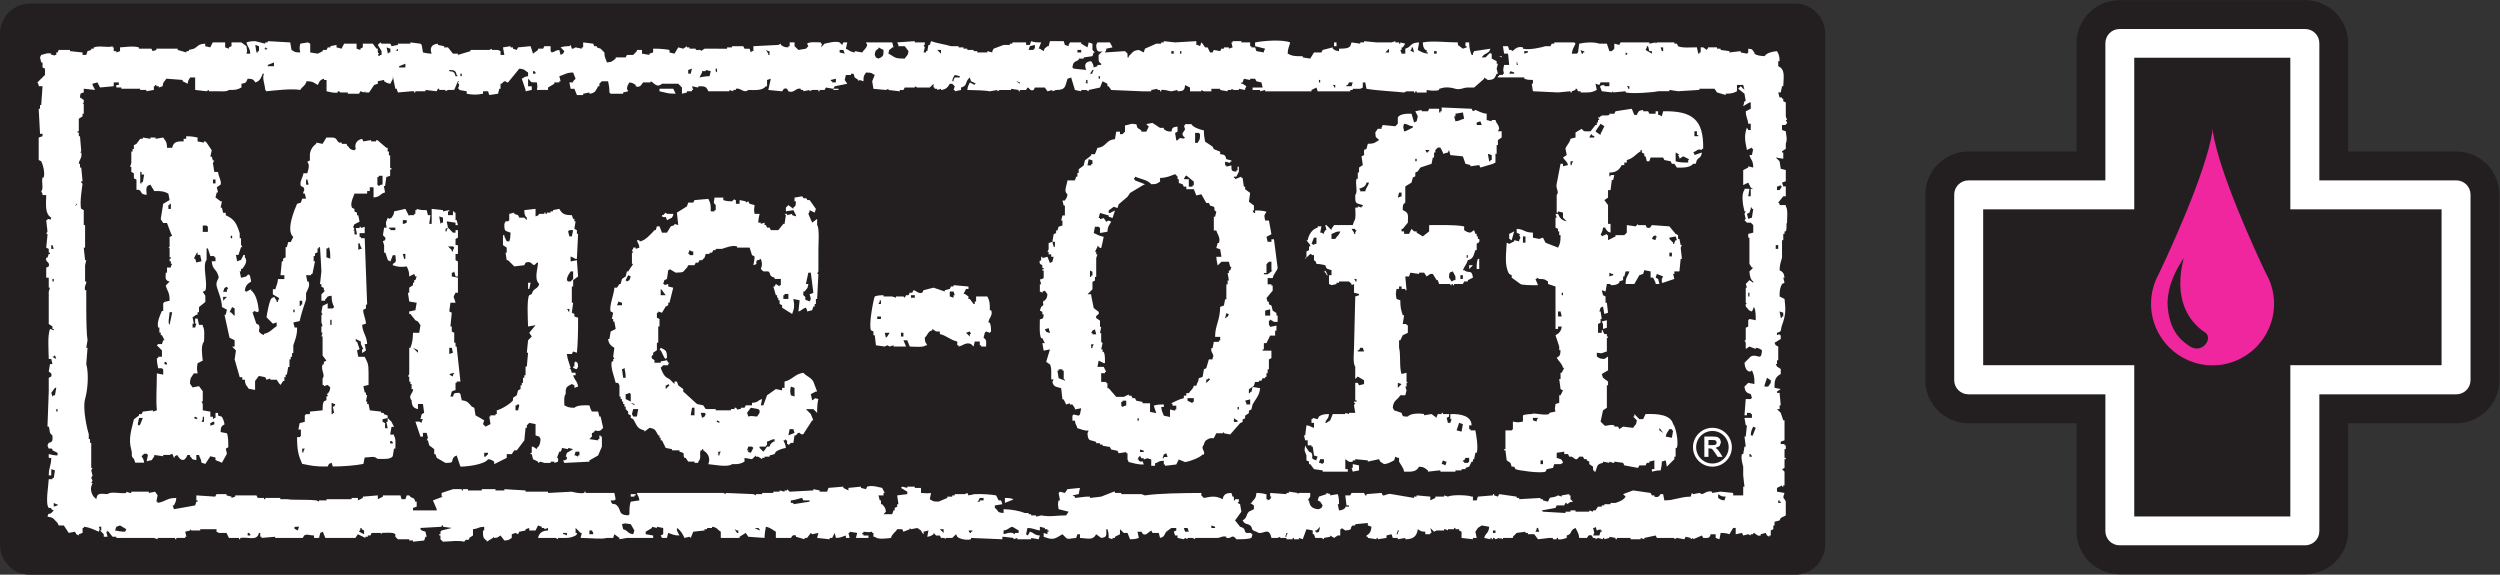 <?xml version="1.0" encoding="UTF-8" standalone="no"?>
<svg
   xmlns:dc="http://purl.org/dc/elements/1.1/"
   xmlns:cc="http://creativecommons.org/ns#"
   xmlns:rdf="http://www.w3.org/1999/02/22-rdf-syntax-ns#"
   xmlns:svg="http://www.w3.org/2000/svg"
   xmlns="http://www.w3.org/2000/svg"
   viewBox="0 0 344.88 79.28"
   height="79.28"
   width="344.88"
   xml:space="preserve"
   id="svg2"
   version="1.1"><rect x="0" y="0" width="344.88" height="79.28" fill="#333333" stroke="none"/><defs
     id="defs6" /><g
     transform="matrix(1.333,0,0,-1.333,0,79.28)"
     id="g10"><g
       transform="scale(0.1)"
       id="g12"><path
         id="path14"
         style="fill:#140e0c;fill-opacity:1;fill-rule:nonzero;stroke:none"
         d="m 2193.38,201.34 h -156.27 v 192.051 h 156.42 v 156.652 h 192.1 V 393.391 h 156.45 V 201.34 h -156.45 v 0.125 -156.375 h -192.1 V 201.465 l -0.15,-0.125" /><path
         id="path16"
         style="fill:#231f20;fill-opacity:1;fill-rule:nonzero;stroke:none"
         d="m 2385.63,0.52 h -192.1 c -24.6,0 -44.54,19.969 -44.54,44.57 V 156.77 h -111.9 c -24.61,0 -44.51,19.949 -44.51,44.57 v 192.039 c 0,24.605 19.9,44.543 44.51,44.543 h 111.9 v 112.113 c 0,24.606 19.94,44.555 44.54,44.555 h 192.1 c 24.59,0 44.53,-19.949 44.53,-44.555 V 437.922 h 111.92 c 24.6,0 44.53,-19.938 44.53,-44.543 V 201.34 c 0,-24.621 -19.93,-44.57 -44.53,-44.57 H 2430.16 V 45.09 c 0,-24.602 -19.94,-44.57 -44.53,-44.57 M 2238.06,89.668 h 103.05 V 201.34 c 0,25.437 21.39,45.515 47.05,44.527 h 109.39 v 102.957 h -111.92 c -24.61,0 -44.52,19.949 -44.52,44.555 V 505.492 H 2238.06 V 393.379 c 0,-24.606 -19.93,-44.555 -44.53,-44.555 H 2081.64 V 245.867 h 109.7 c 6.52,0.18 12.96,-0.719 19.17,-3.34 16.63,-6.863 27.55,-23.043 27.55,-41.062 V 89.668" /><path
         id="path18"
         style="fill:#ffffff;fill-opacity:1;fill-rule:nonzero;stroke:none"
         d="m 2193.38,201.34 h -156.27 v 192.051 h 156.42 v 156.652 h 192.1 V 393.391 h 156.45 V 201.34 h -156.45 v 0.125 -156.375 h -192.1 V 201.465 l -0.15,-0.125" /><path
         id="path20"
         style="fill:#ffffff;fill-opacity:1;fill-rule:nonzero;stroke:none"
         d="m 2385.63,30.422 h -192.1 c -8.14,0 -14.68,6.562 -14.68,14.668 V 186.672 h -141.76 c -8.09,0 -14.68,6.562 -14.68,14.668 v 192.027 c 0,8.11 6.59,14.696 14.68,14.696 h 141.76 v 141.96 c 0,8.106 6.54,14.696 14.68,14.696 h 192.1 c 8.12,0 14.66,-6.59 14.66,-14.696 v -141.96 h 141.79 c 8.13,0 14.68,-6.586 14.68,-14.696 V 201.34 c 0,-8.106 -6.55,-14.668 -14.68,-14.668 H 2400.29 V 45.09 c 0,-8.105 -6.54,-14.668 -14.66,-14.668 M 2208.2,59.766 h 162.75 V 201.34 c 0,8.582 8.37,15.269 16.12,14.676 h 140.33 v 162.679 h -141.77 c -8.14,0 -14.68,6.582 -14.68,14.672 V 535.352 H 2208.2 V 393.367 c 0,-8.09 -6.56,-14.672 -14.67,-14.672 H 2051.78 V 216.016 h 140.49 c 2.24,0.214 4.62,-0.176 6.79,-1.055 5.49,-2.297 9.14,-7.551 9.14,-13.496 V 59.766" /><path
         id="path22"
         style="fill:#231f20;fill-opacity:1;fill-rule:nonzero;stroke:none"
         d="m 2208.73,378.223 v 156.808 h 161.52 V 378.086 h 156.54 V 216.785 H 2370.25 V 216.824 60.273 H 2208.73 V 216.824 l -0.06,-0.039 h -156.29 v 161.301 h 156.29 l 0.06,0.137" /><path
         id="path24"
         style="fill:#ef269d;fill-opacity:1;fill-rule:nonzero;stroke:none"
         d="m 2344.78,312.262 c -10.82,22.828 -47.96,103.125 -54.64,145.941 v 3.422 l -0.28,-1.781 -0.15,0.816 v -1.535 c -7,-44.512 -46.68,-129.254 -55.79,-148.227 -4.92,-9.05 -7.81,-19.46 -7.81,-30.507 0,-35.164 28.6,-63.731 63.69,-63.731 35.09,0 63.62,28.567 63.62,63.731 0,11.601 -3.15,22.461 -8.64,31.871" /><path
         id="path26"
         style="fill:#231f20;fill-opacity:1;fill-rule:nonzero;stroke:none"
         d="m 2265.61,236.738 c -7.19,5.02 -21.18,14.524 -22.45,43.653 0.18,21.035 10.32,37.246 16.45,46.867 2.73,4.418 -19.04,-49.297 23.19,-77.16 7.34,-6.328 -4.28,-22.371 -17.19,-13.36" /><path
         id="path28"
         style="fill:#231f20;fill-opacity:1;fill-rule:nonzero;stroke:none"
         d="M 1888.89,31.105 C 1888.89,13.945 1874.87,0 1857.7,0 H 31.191 C 13.984,0 0,13.945 0,31.105 V 559.945 c 0,17.168 13.984,31.106 31.191,31.106 H 1857.7 c 17.17,0 31.19,-13.938 31.19,-31.106 V 31.105" /><path
         id="path30"
         style="fill:#ffffff;fill-opacity:1;fill-rule:nonzero;stroke:none"
         d="m 1548.89,523.703 1.31,5.117 h -1.31 v 2.618 l -5.11,2.66 v 5.136 h -1.31 v 1.211 l -5.21,-5.129 h -3.82 c 3.04,5.067 7.2,3.192 9.03,9.036 -5.63,-0.797 -11.26,-1.676 -16.9,-2.52 l -1.22,-2.598 v -1.32 h -1.38 c -1.52,3.84 -2.6,7.379 -2.53,12.938 h -3.82 v -3.907 h 1.23 v -1.23 l -3.9,-1.363 -5.2,3.89 v 2.61 c -13.28,0.062 -25.92,1.941 -36.29,0 0.27,-4.473 0.7,-5.352 2.57,-7.801 h 1.4 v -2.606 h 1.28 v -1.211 c -5.19,0.485 -6.99,2.016 -10.41,3.817 l 1.31,7.801 c -10.04,-0.368 -7.2,-4.473 -14.27,-6.5 v -5.118 h -3.83 l -1.33,3.817 h 1.33 v 2.664 h 1.21 l 2.62,3.828 -5.16,1.309 v -1.309 h -1.29 v 1.309 H 1444 v 1.296 l -3.92,-1.296 h -15.51 c -4.31,0.418 -8.63,0.789 -12.91,1.296 v -1.296 h -3.96 v -1.309 l -8.97,1.309 -1.35,-3.907 c -2.38,-2.593 -6.68,-2.468 -11.63,-2.593 v -2.52 c -4.12,0.504 -3.97,0.922 -6.49,2.52 v 1.363 l -10.41,-2.664 -1.29,-2.606 h -7.72 l -3.9,-6.347 -7.73,1.218 v 1.301 c -7.94,-0.129 -10.83,0.063 -15.59,2.617 0.15,5.907 1.68,7.145 2.59,11.618 -8.6,3.261 -27.48,1.711 -36.31,0 v -3.907 l 10.4,-2.593 -1.29,-2.52 v -1.387 l -7.72,1.387 -1.39,3.883 h -3.82 v 1.23 h -1.31 v 3.907 h -9.07 v 1.296 h -9.09 v -1.296 h -1.25 l 1.25,-5.137 -3.85,-1.363 v 1.363 h -5.1 v -1.363 h -2.62 l -1.29,-2.52 -6.58,1.219 -1.29,-2.606 h -2.59 l -2.56,5.27 h -2.6 l -2.57,3.828 -1.31,1.309 -1.29,-3.907 -2.55,1.297 h -1.34 v 3.906 c -7.31,-0.507 -14.66,-0.878 -21.96,-1.296 l -11.69,1.296 v -1.296 h -2.68 v -1.309 h -5.12 c -3.91,-1.652 -7.72,-3.453 -11.72,-5.191 l -1.19,-3.907 -5.14,2.606 c -6.7,-0.653 -6.7,-3.332 -10.4,-6.434 v -1.301 h -1.29 v 3.918 l -2.58,2.598 c -6.96,-0.508 -13.89,-0.883 -20.81,-1.387 l 1.37,2.606 v 1.301 l 6.5,1.363 -2.67,5.137 h -12.93 l -1.31,-2.61 c 0.18,-6.57 1.9,-7.933 6.59,-6.41 l -4.06,-3.918 c 0,-5.402 -0.73,-6.855 2.62,-9.094 v -1.3 h -3.84 v -1.286 l -3.88,-1.296 c -0.51,4.175 -1.18,3.816 -2.6,6.5 -6.5,-0.594 -7.23,-3.918 -5.21,-9.098 -4.33,0.418 -8.58,0.859 -12.85,1.363 l -1.36,1.235 c 0.63,5.835 2.37,5.621 6.49,7.796 v 1.364 h 5.19 v 1.218 l 9.03,1.301 1.31,3.828 h 1.28 l -2.59,2.606 v 6.492 l -3.91,1.309 -1.21,-5.137 -6.5,3.828 v 1.309 h -11.69 l -1.31,-2.61 v -1.297 l -3.89,1.297 -1.22,3.906 h -14.24 l -1.36,-5.203 H 1084 c -2.36,-2.593 -2.81,-0.855 -3.88,-5.113 l -3.97,2.52 h -1.25 l 2.6,6.5 c -4.67,0 -7.42,0.136 -10.38,1.296 l -1.31,-3.906 h -3.91 v 2.61 h -14.19 v -1.309 h -2.59 v -1.301 h -6.51 l -10.34,-3.89 -1.29,-2.52 v -1.387 l -5.2,1.387 v -1.387 h -10.39 v 1.387 h -3.81 v 1.219 h -6.51 v 1.301 h -3.902 v 1.363 h -5.125 v 1.23 h -7.871 c -6.047,1.887 -14.504,2.961 -20.637,5.203 l -1.308,-3.906 h -1.348 l -1.25,-6.41 h -1.367 v -1.387 h -2.449 l 1.238,5.27 -1.238,2.527 h 1.238 v 2.61 h -10.332 v 1.296 c -6.055,-0.507 -12.149,-0.878 -18.223,-1.296 l 1.309,-2.61 v -1.297 h 6.504 l 3.906,-5.113 c -0.723,-5.43 -1.887,-4.195 -3.906,-7.734 -11.758,-0.063 -9.61,1.66 -16.895,5.136 0.813,5.907 1.309,3.164 3.926,6.481 h 1.348 l -1.348,5.137 h -27.168 l 1.289,-2.61 c -1.133,-4.168 -3.301,-4.609 -5.164,-7.797 l -7.746,1.387 v -1.387 c -4.824,0.653 -5.559,2.309 -9.16,3.907 l 1.433,6.5 h -4.051 l -1.218,-2.61 -2.602,2.61 c -4.89,1.711 -12.332,-0.719 -15.594,-1.309 l -3.816,-3.828 1.285,3.828 h -1.285 v 1.309 c -4.398,0.136 -11.906,0.859 -14.309,-1.309 l 1.329,-2.598 -2.532,-2.593 -7.722,-1.301 -4.051,3.894 v 3.907 h -5.039 v -3.907 h -1.313 v -1.23 c -5.554,0.285 -4.48,0.664 -7.781,2.527 v 1.301 l -2.687,-1.301 c -8.512,-0.351 -17.118,-0.859 -25.758,-1.297 v -5.113 h -1.457 l -1.231,-1.387 -1.238,3.907 h -5.234 l -1.332,2.593 h -11.61 v -1.23 h -5.117 v -1.363 H 729.16 l -3.926,-2.52 v 1.219 h -5.195 v 1.301 h -6.492 v 1.363 h -2.602 v 1.23 l -3.894,-2.593 -5.117,1.363 -3.926,-6.481 -5.164,1.211 v 2.606 c -4.543,0.859 -10.559,1.426 -16.906,1.301 v -3.907 l -3.836,-1.211 v -1.32 l -7.707,1.32 v 3.817 h -5.274 v -1.219 l -3.816,-3.918 h -6.496 l -1.309,-2.598 h -10.32 v -1.218 c -3.41,-2.375 -3.41,-3.606 -9.094,-3.981 -1.094,4.196 -2.539,4.418 -2.617,10.328 l -3.887,3.907 -3.906,1.363 v 1.23 h -2.598 l -1.211,2.598 -10.351,1.309 v -5.137 h -1.407 v -1.363 l -6.433,1.363 -2.531,-1.363 h -1.375 l -1.223,3.89 -1.289,-1.297 c -3.985,0 -6.738,-0.351 -9.102,-1.23 l 3.887,-3.883 -1.289,-2.598 -2.598,-1.32 -1.328,5.137 c -4.949,-0.59 -3.535,-1.594 -7.754,-2.606 l -1.25,1.387 v 5.113 h -6.504 l -1.218,-2.593 h -5.278 v -1.301 l -5.191,-3.817 -2.531,7.711 c -4.395,-0.441 -8.672,-0.855 -12.981,-1.23 l -1.308,-2.664 -3.895,1.301 v 1.363 h -2.539 v 1.23 l -7.852,-1.23 1.446,-7.801 h -3.977 v 3.918 l -2.527,1.219 h -6.504 v 1.301 l -2.598,-1.301 h -19.472 v -1.219 c -4.356,-1.387 -8.602,-2.598 -13,-3.918 v 1.32 h -5.125 l -5.157,6.481 h -3.945 v 1.23 l -6.492,1.297 v 1.301 c -6.633,-0.582 -8.75,-4.625 -6.418,-10.309 -4.356,0.063 -5.86,0.7 -9.024,1.211 l -1.308,7.797 -1.309,1.301 -10.39,1.309 v -1.309 h -12.911 v -1.301 l -6.503,-1.297 -1.309,2.598 h -9.094 l -1.219,1.309 -2.675,-2.61 3.894,-6.41 v -3.918 h -1.219 l -1.394,-1.297 -1.281,1.297 1.281,1.32 -1.281,1.211 v 3.907 h -1.289 l -3.907,5.191 h -10.324 v -3.828 l -2.527,-1.363 v -1.301 l -3.906,1.301 v 5.191 h -12.911 l -2.656,-5.191 -5.215,1.363 v 2.527 l -6.347,-1.297 v -1.23 h -2.664 l -1.309,-2.664 h -3.879 v -1.219 l -5.156,-2.598 -7.852,1.211 v 9.098 l -2.461,1.309 -7.871,-1.309 c -0.859,-4.902 -0.859,-4.121 0,-9.098 -6.719,0.153 -5.039,0.504 -9.012,2.606 l -1.378,7.801 c -7.715,0.418 -15.586,0.789 -23.223,1.296 v -1.296 h -2.617 v -1.309 l -10.324,2.605 c -4.051,0 -6.708,-0.437 -9.09,-1.296 1.152,-5.137 3.601,-5.352 3.906,-11.618 h -3.906 c 1.218,3.961 0.429,2.598 0,7.711 l -5.196,3.907 H 239.59 v -3.907 l -2.688,-1.23 v -1.363 l -3.894,1.363 v 5.137 h -12.852 l -2.597,-5.137 -5.196,1.23 v 2.598 c -7.566,-0.422 -7.168,-2.664 -11.621,-5.191 l -5.273,-1.301 v -1.219 h -2.52 v -1.387 l -9.094,2.606 v 1.301 h -9.089 -12.942 v -1.301 l -3.894,-1.219 -1.231,2.52 h -12.976 v 1.363 c -6.582,1.801 -14.524,0.16 -19.504,0 v -3.883 l -3.828,-1.387 v 1.387 h -2.688 v 3.883 h -1.199 v 1.23 c -3.965,-2.027 -13.066,1.008 -19.434,-1.23 v -1.363 h -2.656 v -1.301 l -3.828,-1.219 -1.309,-3.918 h -3.836 v 2.531 c -4.398,0.504 -8.645,0.879 -12.98,1.387 v 1.219 H 60.773 l -1.223,-2.606 h -1.289 v -2.531 H 56.875 l -1.23,-1.297 v 1.297 h -2.598 v 1.32 c -4.055,1.211 -7.57,-0.879 -10.399,-1.32 l -1.223,-2.598 1.223,-5.199 h 1.375 v -5.179 l 2.527,-1.235 v -6.5 l -7.812,-7.711 1.309,-2.679 v -1.301 h 3.977 c -0.516,-6.434 -0.945,-12.996 -1.375,-19.414 h -1.223 v -3.91 h -1.379 c 0.43,-8.583 0.891,-17.239 1.379,-25.895 h 2.598 v -2.527 l -3.977,-1.325 v -23.304 l 2.602,-1.285 c 1.59,-2.84 4.109,-11.403 2.594,-16.832 h -1.219 c -1.375,-4.903 1.453,-11.184 -1.375,-14.297 l 1.375,-2.59 v -1.238 h 3.809 c -0.273,-10.317 -1.348,-19.7 5.215,-23.391 -1.453,-3.82 0.137,-1.43 -3.906,-1.301 V 366.91 H 47.832 l 1.309,-11.617 -1.309,-2.598 h 1.309 v -1.297 c -0.43,-4.343 -0.859,-8.664 -1.309,-12.937 l 2.617,-1.281 v -3.899 h 1.289 v -1.293 h -1.289 l -1.309,-3.906 H 47.832 c -1.348,-5.062 4.277,-4.043 2.617,-9.027 l -2.617,-1.301 v -10.328 h 2.617 v -10.387 h 1.289 l -1.289,-3.973 v -23.25 -10.343 l 3.828,-2.618 v -2.531 h 1.367 v -1.375 l -3.906,1.375 c -2.746,-7.422 -1.367,-21.511 -1.289,-31.043 h 2.598 l 1.23,-5.273 h -2.539 l -1.289,-7.703 c 0.281,-1.028 3.945,-0.942 2.598,-5.207 l -2.598,-1.309 v -14.226 c -0.43,-12.122 -0.879,-24.258 -1.309,-36.321 h 1.309 c 1.66,-4.668 -0.078,-6.347 3.828,-9.09 0.117,-5.324 0.645,-6.562 -3.828,-7.699 l -1.309,-2.613 c 1.836,-6.203 1.309,-1.445 5.137,-3.891 v -1.238 l 5.274,-2.578 v -2.703 c -4.356,0.086 -5.938,0.816 -9.102,1.394 v -3.906 h 2.598 c -0.145,-8.602 -2.527,-9.59 -2.598,-18.184 h 2.598 v 6.496 l 3.828,-1.289 -1.23,-7.804 h -1.367 v -1.309 h -3.828 c -0.215,-6.133 -3.75,-25.613 0,-29.758 h 2.598 v -1.289 l 2.598,-1.277 -2.598,-2.664 c -3.32,-2.336 -2.461,1.504 -3.906,-3.82 6.777,-0.684 6.66,-2.918 10.41,-6.523 l 1.223,-2.527 h 5.262 l 5.059,-7.727 6.496,1.25 1.375,-2.617 2.598,-1.309 v 1.309 l 3.879,1.367 v 5.109 h 1.238 v 1.25 c 6.445,-0.559 10.469,-3.098 15.605,-5.109 1.153,3.945 1.211,1.113 0,5.109 h 2.5 v -3.82 h -1.289 l 3.887,-3.906 v -2.617 h 3.906 L 110,44.492 h 1.289 v 1.289 l 5.215,-6.524 h 3.887 v -1.199 h 11.679 27.168 l 3.875,-1.379 v 1.379 h 18.125 v -1.379 h 1.223 v 1.379 h 9.18 v 1.199 h 1.308 l -1.308,5.234 5.195,1.289 v 1.281 l 1.289,-1.281 h 9.094 v 1.281 h 16.844 v -2.57 l 2.5,-1.25 h 7.812 l 2.527,-5.184 h 10.469 v -1.379 h 1.203 v 1.379 c 9.031,1.305 17.207,-3.695 19.453,5.184 h 1.289 v -3.984 h 1.309 v -1.199 c 4.766,0.359 9.531,0.856 14.141,1.199 v -1.199 h 14.375 14.199 l 1.387,2.508 c 3.242,1.828 5.039,0.109 10.234,0 v -2.508 h 5.215 l 1.289,5.184 2.617,1.25 2.598,-6.434 h 31.093 l 2.618,3.816 7.707,-3.816 v 1.199 h 2.586 v 1.309 h 2.617 l 1.289,2.676 h 9.101 l 1.219,-1.367 v 1.367 c 4.121,0.07 12.356,0.859 14.231,-1.367 v -2.617 l 2.675,-2.578 h 11.692 v -1.289 h 3.902 v -1.238 l 11.535,1.238 1.375,3.867 h 1.223 l -1.223,5.234 -3.894,1.289 -1.309,1.281 v 1.289 c 7.285,0.449 14.649,0.894 21.934,1.25 v 1.367 h 1.406 v -1.367 l 9.082,-1.25 -10.488,-2.57 -1.211,-1.289 V 41.875 h -1.309 v -1.309 h 1.309 v -3.887 l 2.617,-2.527 c 8.301,0.426 16.719,1.453 21.934,0 2.812,3.906 1.875,0.555 5.195,2.527 v 1.379 l 3.906,2.508 v 6.496 c 6.903,0.945 4.61,2.184 11.602,2.539 v -3.82 h -1.223 c -0.125,-6.219 0.07,-8.242 3.82,-10.391 v -1.238 l 6.504,3.906 v 1.199 l 1.243,-1.199 c 4.246,0 4.031,1.199 6.558,2.508 l 3.977,-5.176 c 5.488,0.285 4.257,0.781 7.656,2.668 v 3.816 l 3.906,1.367 2.586,-1.367 1.289,2.617 6.496,1.289 v 1.281 l 3.828,1.289 v -2.57 h 6.496 l 2.594,5.188 3.821,-1.367 v -1.25 h 2.675 v -1.289 l 3.848,1.289 v -2.57 c -6.133,-0.215 -9.277,-2.754 -10.344,-7.723 h 18.125 l 2.59,-1.379 v 1.379 c 9.043,-0.09 12.344,-0.519 18.137,2.508 l 1.375,1.309 v 1.367 h -1.375 v 5.109 l 1.375,-1.289 3.808,-3.82 h 1.25 l -1.25,-5.184 c 12.852,-0.09 20.579,-1.594 27.227,0 h 6.477 l 1.238,3.816 5.254,-3.816 v -1.379 l 7.754,1.379 h 27.129 v 2.508 l -7.715,1.309 v 2.617 l 6.496,3.859 v 1.25 l 5.125,-1.25 v 1.25 l 6.504,-1.25 V 41.875 l -2.618,-1.309 1.368,-2.508 h 5.129 l 1.289,5.184 c 4.351,-1.238 5.359,-2.676 11.629,-2.676 l -2.598,5.215 v 2.57 c 3.601,-2.062 6.074,-6.387 7.812,-10.293 l 5.188,1.199 1.308,-1.199 2.586,6.434 c 3.907,0.43 7.793,0.859 11.719,1.289 v 1.281 h 2.578 v 1.289 h 5.117 v 1.25 c 5.567,-0.648 5.352,-2.883 9.102,-5.109 v -6.434 h 19.414 v 1.199 l 6.438,3.984 2.586,-3.984 c 5.625,-0.344 11.328,-0.84 16.816,-1.199 0.156,4.891 0.742,7.996 1.387,11.543 5.039,-0.93 6.711,-3.098 10.312,-5.109 v -6.434 h 15.528 c 1.015,0.359 0.949,3.945 5.273,2.508 v -1.309 l 8.945,-2.578 v 1.379 h 2.578 l 3.926,5.184 1.348,-1.367 6.445,1.367 -1.289,-5.184 c 4.219,-0.519 8.645,-0.949 12.969,-1.379 v 1.379 h 2.617 l 1.211,2.508 1.387,2.676 1.23,-5.184 c 5.918,0.125 6.192,1.434 10.313,2.508 v -2.508 h 3.906 l -1.25,5.184 h 1.25 v 1.25 l 7.851,-1.25 -1.347,-5.184 h 12.969 v 2.508 h -5.196 v 1.309 h -1.277 v 1.367 h 1.277 v 1.25 c 5.567,-0.449 4.121,-0.82 9.043,0 v -1.25 h 1.289 v -3.984 h 1.367 c 3.172,-3.086 11.387,-1.809 16.817,-1.199 1.25,4.551 4.265,5.359 6.406,9.004 h 5.215 l 1.23,-2.57 6.582,2.57 v 1.289 l 1.29,-1.289 6.503,1.289 3.809,-2.57 1.309,-2.539 1.379,-1.367 v 2.617 l 5.066,1.289 -1.25,-6.524 c 4.121,0.519 3.906,1.184 6.484,2.617 v 1.367 l 2.676,-2.676 h 3.84 l 1.219,-2.508 h 3.906 v -1.379 l 1.309,1.379 h 6.417 l 3.961,3.816 1.223,-2.617 c 2.168,-2.062 9.102,-3.945 14.216,-2.578 v 1.379 c 10.84,-0.519 21.58,-0.949 32.48,-1.379 v 2.578 h 1.25 l 10.32,-1.199 v -1.379 l 3.88,1.379 v -1.379 h 14.31 v 1.379 l 7.78,-1.379 1.25,3.887 c -6.29,0.449 -5.49,2.676 -10.34,3.926 l -1.29,-2.617 -1.22,-1.309 -1.4,1.309 1.4,6.477 c 6.78,-0.168 7.58,-1.926 12.85,-2.57 v 3.82 l 5.17,-1.25 v -1.289 h 1.39 1.29 v -1.281 h 1.24 V 44.492 H 1084 V 41.875 l -3.88,1.367 v -3.984 c 10.23,-4.07 11.76,-1.809 19.41,2.617 l 3.82,-3.816 c 2.04,-1.809 4.61,-0.43 10.4,0 l 1.29,3.816 h 2.62 v -3.816 c 9.22,-0.519 13.19,-2.668 16.79,3.816 l 5.15,-3.816 c 6.07,0.574 5.48,2.617 5.26,9.004 h 1.21 c 0.95,-2.356 1.41,-5.098 1.29,-9.004 l 4,-1.379 v 1.379 h 2.53 v 1.199 l 5.19,2.617 v 5.188 l 3.91,-3.82 h 3.89 l 2.6,-6.562 c 4.04,0 6.63,0.43 9.09,1.379 l -1.36,6.434 h 3.94 c 0.94,-0.391 0.94,-4.051 5.15,-2.617 l 5.13,3.906 1.28,-2.539 h 6.51 l 1.31,-5.184 c 5.11,1.305 3.81,2.957 6.49,6.434 l 5.19,3.859 h 5.13 v -2.57 l -2.59,-1.289 1.36,-3.926 h 2.52 v -2.508 l 6.5,-1.379 1.31,1.379 2.52,-1.379 v 1.379 h 5.2 l 2.66,-1.379 v 1.379 h 23.34 c 2.94,0.125 4.88,2.312 9.02,1.199 v -1.199 c 5.48,-1.312 5.9,4.754 10.3,-1.379 5.64,0 11.85,-0.059 15.6,1.379 l 1.22,3.816 h -1.22 v 1.367 h -5.2 c -3.02,1.68 0.14,4.617 -6.49,6.359 l -5.22,6.559 6.53,9.035 -1.31,7.734 -2.6,1.355 1.31,1.312 v 2.508 h -3.93 v -1.219 h -1.22 v 3.895 h -1.34 l -1.25,3.82 c -5.84,-0.129 -8.03,-1.633 -9.11,-6.496 -6.71,3.625 -11.1,3.027 -19.33,1.309 l -2.67,2.656 v 2.531 c -20.57,-0.129 -44.19,-0.43 -58.35,-2.531 l -3.75,1.309 h -20.76 v 1.223 h -6.5 v 1.289 h -1.31 c -4.4,-1.719 -8.64,-3.449 -12.98,-5.109 l -11.56,-1.367 v 1.367 h -3.97 l -11.63,-1.367 v 1.367 l -2.58,1.289 6.49,1.309 1.31,6.438 c -4.36,-0.453 -8.68,-0.879 -12.93,-1.309 l -2.67,-3.906 -5.06,1.289 -1.43,-1.289 1.43,-7.715 h -1.43 c -1.31,-4.984 -0.29,-5.41 0,-9.105 l 10.38,-2.586 -2.6,-3.816 c -9.89,0 -16.53,-1.809 -25.85,0 l -5.2,-1.359 v 1.359 h -5.18 v 1.219 h -2.6 v 1.242 h -3.89 c -5.63,2.234 -14.23,3.817 -22.02,3.942 v -3.942 c -7.81,0.496 -4.55,2.234 -9.03,5.231 v 2.621 l 7.78,1.238 -1.34,3.957 h -2.53 l -2.62,5.184 c -5.83,1.035 -14.27,1.524 -22.08,1.309 l -6.5,-1.309 -1.22,2.531 -2.535,-1.223 h -10.469 v -1.309 h -2.586 v -1.289 h -5.128 v -1.367 l -9.102,-3.816 c -6.777,0.125 -4.973,0.43 -9.023,2.508 l 1.308,6.496 c -5.344,-0.773 -4.062,-0.215 -10.41,0 v 5.215 h -6.406 v 1.305 h -7.793 v -1.305 l -5.215,1.305 -1.289,-1.305 6.504,-3.926 v -2.512 l -10.43,-1.309 1.309,-9.141 h -1.309 v -2.527 l -2.59,-1.332 v -2.566 h -1.218 l -1.348,-3.906 h -8.977 l 2.473,2.598 c -0.664,5.039 -1.523,4.699 -3.906,7.734 h -1.219 v 3.957 h -1.223 l -1.394,5.184 h 5.269 v 2.531 h 1.223 l -2.656,5.215 c -3.047,0.574 -10.684,3.113 -15.469,1.305 l -1.289,-2.613 -5.117,1.309 v 1.305 c -4.407,-0.445 -8.731,-0.894 -13.008,-1.305 v -2.621 l -5.274,2.621 v 1.305 c -5.039,-0.445 -10.312,-0.894 -15.429,-1.305 l -1.367,-3.926 h -7.715 v 1.305 l -6.504,1.312 v -1.312 c -8.153,-0.41 -16.453,-0.856 -24.539,-1.305 l -2.688,2.617 v -1.312 h -2.597 v -1.305 l -5.118,1.305 v -1.305 h -6.503 v -1.289 H 788.77 v -1.223 h -6.504 v -1.309 l -2.586,1.309 c -9.614,0.449 -19.075,0.793 -28.594,1.223 v -1.223 l -2.512,1.223 h -25.937 c -22.52,0 -44.258,0.086 -63.516,0 1.016,-3.82 2.09,-3.176 2.598,-7.715 l -8.946,-1.289 c -1.289,-3.176 -1.433,-8.027 -1.367,-13 l -1.308,-1.219 c -10.84,0.445 -6.844,5.699 -11.629,10.312 -3.391,3.258 -4.836,-1.008 -6.496,5.195 h 3.828 l 1.379,1.219 -1.379,6.496 h -29.805 v 1.289 h -1.23 v -1.289 c -4.551,-0.852 -10.332,0.586 -12.996,1.289 -8.176,-0.383 -16.372,-0.773 -24.602,-1.289 v 1.289 h -23.262 v 1.305 c -7.351,0.539 -14.648,0.879 -21.933,1.312 v -1.312 h -9.192 v 1.312 h -14.195 v -1.312 h -14.309 v 1.312 h -5.195 v -1.312 h -1.223 v 1.312 h -9.089 c -3.821,-1.312 -7.723,-2.617 -11.719,-3.906 v -3.82 h 1.406 l -10.41,-3.895 3.906,-9.105 V 66.504 H 427.41 v 2.566 l 3.82,1.332 v 5.195 h -1.394 c -1.777,6.133 -3.156,1.93 -6.328,6.473 h -2.59 l -1.387,-3.965 h -3.894 l -1.223,3.965 h -18.125 v -1.289 l -5.273,-2.676 v 3.965 c -5.196,-0.488 -10.332,-0.859 -15.52,-1.289 v -1.367 l -5.105,-2.527 v 2.527 h -6.524 v -1.309 h -25.906 v -1.219 h -7.785 v -1.289 l -2.598,1.289 c -12.051,1.219 -25.273,0.145 -29.844,1.219 h -7.695 v 1.309 h -15.527 v -1.309 h -1.309 v 1.309 h -6.504 l -1.289,2.656 h -22.012 v -1.289 l -3.808,-1.367 v 1.367 l -5.215,1.289 v 1.309 h -10.312 l -1.375,-2.598 c -6.504,0.43 -13,0.801 -19.504,1.289 v -5.184 h 1.367 v -1.289 h -1.367 l -1.204,-3.906 c -7.292,-1.289 -14.675,-2.621 -21.941,-3.91 l -1.394,3.91 h 1.394 c 1.289,2.832 2.078,3.668 2.422,7.723 -10.742,-0.129 -9.523,-3.328 -19.348,-5.129 v 1.312 h -1.289 l 1.289,6.473 -2.593,3.82 -6.497,-1.289 v 1.289 h -18.195 v -1.289 h -1.219 l -3.886,1.289 v -1.289 c -5.938,-1.133 -15.664,2.019 -19.434,-1.223 -7.207,0.371 -10.809,1.809 -11.601,-5.273 l -1.309,1.309 c -2.383,1.719 -5.039,6.707 -3.965,11.707 l 1.348,3.867 h -1.348 l 1.348,2.531 -1.348,2.618 1.348,2.597 -1.348,5.207 1.348,2.579 h -1.348 v 25.933 h -1.23 v 3.879 H 91.875 v 5.109 c -1.953,5.789 -6.504,27.032 -3.82,36.336 2.602,9.18 4.121,25.567 1.223,36.231 0.43,5.644 0.859,11.262 1.309,16.836 h -1.309 l 1.309,7.793 c -1.004,5.332 -1.309,21.191 -1.309,32.414 v 19.383 h -1.223 c -1.219,4.121 1.652,6.425 1.223,9.023 h -1.223 v 16.816 l 1.223,5.215 h -1.223 c -0.496,4.321 -0.945,8.653 -1.375,12.973 h 1.375 v 23.332 h -1.375 v 15.508 l -2.586,1.297 c -2.102,4.988 1.348,25.699 1.348,25.925 l -1.348,1.297 v 1.309 h 1.348 c -0.344,4.68 -0.93,9.449 -1.348,14.211 h -1.309 v 3.914 h -1.223 c -0.156,3.379 3.879,6.199 2.531,11.691 h -1.309 l 1.309,1.223 c -0.461,5.191 -0.863,10.391 -1.309,15.598 h -1.223 v 3.89 h -1.379 v 1.223 h 1.379 v 12.984 l 3.879,2.528 v 2.679 h 1.238 v 10.328 h -1.238 l 1.238,1.29 v 2.589 l -3.894,2.621 c 0.445,4.321 0,4.106 3.894,5.18 v 3.828 c 3.906,-0.414 7.734,-0.793 11.699,-1.211 l -2.617,5.118 v 1.296 l 5.144,1.383 2.59,-5.277 c 4.766,0.418 9.59,0.859 14.207,1.297 v 3.98 h 5.277 v -2.679 h -2.589 v -2.598 h 5.207 v -1.309 h 19.414 v -1.211 h 6.414 v -1.382 l 7.812,1.382 v 3.817 h 1.282 v 1.301 h 1.304 v -1.301 h 2.512 v -1.297 l 3.926,1.297 c 0.703,5.496 1.867,4.269 3.886,7.801 5.645,-0.442 11.258,-0.879 16.817,-1.29 v -1.32 l 5.273,-2.594 c 0.52,4.192 1.133,3.821 2.598,6.5 h 5.144 v -12.914 l 11.614,-1.382 2.59,1.382 v -1.382 h 9.089 c 4.102,0 9.532,-0.645 11.629,1.382 7.297,-0.152 8.664,0.289 13,2.52 v 3.894 c 4.895,0.567 4.895,1.672 6.414,5.204 5.215,-0.215 5.989,-0.657 7.872,-3.821 4.765,1.137 6.046,4.903 7.726,9.008 h 1.289 c -2.148,-4.609 0.938,-10.898 1.309,-16.805 l 1.289,-1.382 c 10.183,1.07 26.289,2.894 34.941,1.382 2.102,3.539 5.332,4.321 6.504,9.008 7.344,-0.137 7.207,-1.523 11.68,-3.89 1.594,3.472 2.187,5.406 6.347,6.5 v -1.29 h 2.688 v -11.71 c 3.191,-0.508 7.019,-2.243 11.687,-1.235 v 1.235 h 1.231 l 1.387,-1.235 h 7.707 v -1.301 h 11.629 l 1.367,2.536 3.84,-1.235 1.289,1.235 v -1.235 h 3.894 l 5.196,7.735 3.828,1.296 v 2.594 l 6.496,1.32 v -1.32 c 2.586,-1.586 2.398,-1.937 6.492,-2.594 l 2.539,5.204 v 2.597 l 2.598,-13.004 h 1.367 l 1.308,-3.828 c 4.676,0.375 9.524,0.879 14.141,1.235 h 2.676 v -1.235 h 1.203 v 1.235 h 10.484 v 1.382 l 11.633,-1.382 1.223,2.593 h 1.355 v -1.211 h 6.516 v -1.382 l 2.566,1.382 h 6.446 l 3.836,9.008 h 1.378 l -1.378,-1.211 1.378,-2.679 -1.378,-3.907 h 1.378 v -1.211 l 7.715,-1.382 v -2.536 c 6.055,-1.218 10.821,-1.218 16.883,0 v 2.536 h 5.207 l 1.289,-3.887 9.102,1.351 1.219,5.129 h 1.308 v 5.203 h 1.289 c 3.899,5.34 4.699,0.567 6.496,1.383 l 11.629,14.211 c 5.949,-0.441 5.559,-1.887 9.094,-3.976 v -3.817 c -4.18,-0.508 -3.75,-1.238 -6.504,-2.597 l 3.906,-11.618 v -1.382 l 6.414,1.382 v 3.817 h -3.816 v 7.801 c 4.277,-3.399 0.488,-3.821 9.101,-3.821 0.665,-4.922 0.723,-3.054 0,-7.797 h 11.563 v 2.52 l 6.492,3.894 v 1.383 h 5.168 v 1.211 h 1.328 l -1.328,5.207 c 5.215,1.379 6.953,3.817 14.317,3.817 l 2.531,-6.414 -2.531,-2.61 v -1.211 h -3.887 l 1.289,-6.586 h 3.887 l 2.617,-6.48 h 6.465 v 1.351 l 6.445,1.301 v -1.301 c 6.348,0.672 6.492,3.328 9.023,7.735 h 1.309 v 2.597 l 2.578,2.594 h 6.438 c 0.711,-3.539 1.433,-6.703 1.375,-11.625 l 1.289,-1.301 h 12.91 v 1.301 l 5.215,1.235 -1.289,2.593 c 0.488,4.196 1.132,3.844 2.597,6.586 4.024,-0.652 3.899,-1.012 6.492,-2.679 v -1.301 c 5.188,-2.239 6.567,3.328 7.727,3.98 h 7.715 v 1.211 c 2.898,-0.644 6.055,-7.711 11.758,-2.594 h 16.836 l 3.828,-3.894 v -6.438 l 5.183,1.301 v 1.235 h 5.188 v 1.382 h 1.308 l -1.308,3.817 6.504,-1.297 v 1.297 c 7.082,0.226 8.386,-0.438 10.41,-5.199 h 21.875 v 1.382 l 3.945,-1.382 v 1.382 h 2.688 v 1.211 c 5.039,1.387 8.152,-5.191 12.84,-1.211 8.164,-0.226 14.66,-0.59 18.203,3.817 h 1.211 v 6.511 l 3.906,1.29 -2.598,-11.618 c 4.766,-0.441 9.531,-0.941 14.297,-1.382 0.938,0.441 0.938,4.042 5.117,2.593 l 1.375,-2.593 c 6.137,-2.372 7.657,4.042 12.844,2.593 v -1.211 h 2.598 v -1.382 l 6.504,1.382 v -1.382 l 2.656,1.382 h 6.445 v -1.382 h 1.309 v 1.382 h 5.097 l 1.399,2.52 7.703,-1.309 1.387,2.606 c 4.25,0.859 8.515,1.738 12.976,2.597 l -2.652,3.914 1.219,5.18 h 5.254 v 1.297 h 2.617 l 1.289,-3.891 3.816,-2.586 v -1.32 l 1.313,1.32 3.894,-1.32 c 0.137,6.715 0.43,5.137 2.598,9.024 6.719,-0.067 4.98,-0.446 9.101,-2.524 l -2.656,-6.5 1.289,-7.797 c 4.395,-0.414 8.653,-0.793 12.93,-1.211 l 2.578,1.211 v -1.211 c 3.926,-0.441 7.805,-0.941 11.777,-1.382 v 1.382 h 3.75 l 1.368,2.52 h 6.504 3.906 v 1.297 l 2.597,-1.297 h 12.911 l 3.886,3.894 v -3.894 h 1.231 v -1.309 h 2.617 v -1.211 l 3.887,1.211 v -1.211 c 5.039,0.504 7.148,2.875 9.101,6.414 h 2.531 l 2.586,-2.597 -1.211,-3.817 h 1.211 v -1.382 l 6.485,1.382 v 2.52 c 6.669,1.719 4.14,5.277 7.739,9.098 l 1.36,1.296 1.23,-3.906 2.7,-1.211 2.59,-1.383 h -1.38 v -1.296 l -5.14,2.679 c -1.21,-2.894 -2.23,-3.754 -2.58,-7.797 9.16,-0.152 18.97,-0.441 23.32,-1.382 l 7.79,1.382 v -1.382 l 2.53,1.382 h 11.69 v 1.211 l 7.8,-1.211 v -1.382 h 1.23 v 1.382 h 6.47 l 1.4,2.52 c 2.44,-0.215 2.3,-4.035 6.42,-2.52 l 1.31,2.52 h 10.29 l 2.68,-3.902 5.12,1.382 v -1.382 l 3.85,1.382 c 10.38,-0.152 9.31,4.239 11.76,11.618 l 3.81,1.296 c 1.32,-4.324 2.68,-8.675 3.9,-12.914 l 6.51,-1.382 v 1.382 h 5.12 l 2.59,-1.382 v 1.382 c 3.91,0.797 7.79,1.649 11.72,2.52 l 2.66,6.488 5.03,-2.594 v -2.597 h 1.29 l 2.62,-3.817 c 10.84,-0.441 21.67,-0.941 32.42,-1.382 h 9.03 v 1.382 l 6.5,1.211 v -1.211 h 2.6 v -1.382 h 1.21 v 1.382 c 4.76,0.567 7.23,-1.168 10.47,-1.382 l 6.42,1.382 v -1.382 c 5.94,0.148 7.36,0.941 7.81,6.5 l 5.1,-2.598 v -3.902 h 11.71 v 1.382 l 2.67,-1.382 h 7.73 v 2.593 h 9.1 v -1.211 l 7.72,-1.382 v 1.382 h 3.89 v 1.211 l 2.59,-1.211 h 5.15 v 1.211 l 6.47,-1.211 v 1.211 l 1.31,2.606 -3.9,2.597 h -1.28 v 1.383 h 1.28 l 1.29,3.821 6.5,-1.29 v 1.29 h 5.13 l 1.39,-2.61 5.2,-1.211 1.21,-5.277 h -10.4 v -2.52 h 7.8 v -1.382 l 5.2,1.382 v -1.382 h 29.82 18.13 v 1.382 l 5.16,2.52 1.24,-3.902 h 33.73 v 1.382 h 2.57 v 1.211 h 7.75 l 2.67,1.309 v 5.277 h 2.54 l 1.29,-6.586 c 11.23,-1.937 30.45,-2.808 38.89,-3.828 l 2.53,1.235 h 7.8 v -1.235 h 1.29 v 1.235 h 1.39 v -1.235 h 10.33 v 2.617 c 1.86,-0.312 8.94,-1.515 12.91,0 v 1.211 l 5.19,1.309 c 4.97,0.515 8.73,-0.43 11.71,-1.309 4.54,-1.211 8.5,1.012 11.61,1.309 h 7.72 l 10.41,9.098 v 1.296 l 3.81,-2.586 c 6.79,0.196 6.93,1.868 9.1,6.477 h 1.31 z m -433.85,19.348 h 3.91 v -2.582 h -3.91 z M 59.551,71.691 55.645,70.402 v 3.883 l 2.617,-1.355 h 1.289 z M 53.047,337.18 v 3.898 h 1.23 l 1.367,-3.898 z m 1.23,-31.106 h 1.367 v -2.597 h -1.367 z m 1.367,-80.285 1.23,1.313 1.387,-3.821 -2.617,1.223 -1.367,1.285 z m 0,-40.105 -1.367,-1.289 -1.23,3.82 3.828,5.183 h 1.387 l -1.387,-7.714 z m 3.906,-16.817 h -1.289 v 2.512 h 1.289 z M 1253.65,50.969 l 3.83,-1.367 v -1.25 h -3.83 z m -24.69,-2.617 1.35,-3.859 h -3.87 l -1.31,3.859 z m -190.35,-2.57 c 5.41,0.723 4.55,2.656 9.1,3.82 l 6.49,-3.82 v -2.539 h -3.93 V 41.875 l -2.56,1.367 c -4.12,0.801 -6.14,-0.848 -9.1,-1.367 z m -25.88,31.105 1.25,2.527 h 3.91 v -2.527 h -3.91 v -1.289 h -2.59 z m -6.46,-31.105 v -1.289 h -1.39 v -1.25 h -1.23 l -1.36,2.539 z m -29.739,1.281 v -3.82 l -3.902,3.82 z M 818.438,76.887 c 4.179,0.145 10.898,2.742 11.699,2.527 l 1.211,-2.527 h 6.504 v -1.289 c -5.645,-0.863 -11.192,-1.719 -16.817,-2.668 v 1.355 h -2.597 z m -33.719,-28.535 1.375,-1.289 v -1.281 l -5.196,2.57 z m -21.946,-2.57 h 1.309 v -2.539 h -1.309 l -2.597,3.82 z m -110,6.496 3.75,-6.496 -1.218,-3.906 c -6.567,0.938 -4.844,3.691 -10.422,5.188 l -1.231,5.215 c 4.356,1.434 3.758,0.496 9.121,0 m -42.812,-6.496 h 2.598 l 1.308,-2.539 V 41.875 h -3.906 z m -27.207,-2.539 h 3.887 v -2.676 l -2.598,1.309 h -1.289 z m -209.785,3.82 v 1.289 h 1.308 v -1.289 l 2.532,-1.281 V 41.875 l -5.207,2.617 z m -45.391,-1.281 -2.617,1.281 z m -21.941,3.82 h 3.816 l -1.289,-3.82 -2.527,1.281 -1.399,1.289 z m -49.321,-6.359 h 1.289 l 1.399,-1.367 v -1.309 h -2.688 z m -135.925,6.359 3.828,1.367 6.504,-3.906 -1.25,-2.57 c -4.688,0.039 -7.051,0.703 -10.442,1.289 z m -42.801,331.613 1.375,2.586 h 1.219 z M 268.027,541.832 h -1.328 v -1.387 h -1.289 l -1.222,7.797 3.839,-1.297 z m 7.774,1.219 -2.598,1.301 h 1.309 v 1.363 l 2.617,-1.363 h -1.328 z m 7.734,-16.817 h -6.406 v 1.286 l 6.406,2.597 z m 120.469,14.211 h -1.289 l -1.309,-1.211 -1.308,6.481 3.906,-1.363 z m 7.812,1.387 -2.675,1.219 h 1.367 l 1.308,1.301 z m 7.715,-16.894 h -6.426 v 1.296 l 6.426,2.586 z m 51.895,-9.028 c -1.074,4.106 -1.719,4.758 -6.477,5.199 v 1.231 c 5.403,-0.149 6.692,-0.656 7.641,-5.137 l 1.305,-1.293 z m 6.433,0 h -1.394 v 2.59 h 1.394 z m 76.371,2.59 h -2.597 v 2.609 h 1.375 l 1.222,-1.382 z m 160.625,0 h -2.621 v 3.84 l 3.899,1.363 z m 19.481,-2.59 c -4.766,-0.07 -7.09,-0.734 -10.391,-1.301 l 2.598,5.118 v 1.382 h 3.816 v 1.231 l 5.215,-1.231 z m 7.734,3.817 -1.386,1.382 v 2.594 h 1.386 z m 54.336,18.187 h -1.289 v 1.32 l -2.519,3.817 2.519,-1.219 h 1.289 z m 68.672,-28.422 h -3.828 v 1.211 h -1.387 v 1.32 l 5.215,1.29 z m 3.875,30.953 v 2.606 h 3.82 l 1.399,-3.817 z m 42.758,-5.129 -2.617,-1.218 -2.602,1.218 -1.219,2.598 c 0.508,4.332 0.879,4.762 3.821,6.438 v 1.363 l 5.269,-2.664 c 0,-4.696 0.09,-5.93 -2.652,-7.735 m 62.137,3.918 -3.887,3.817 h 3.887 z m 19.414,-24.625 h -5.196 l -1.211,-2.586 v -1.32 h -1.375 c 0.575,4.195 1.278,3.692 2.586,6.5 l 5.196,-1.293 z m 62.168,-6.5 -3.91,2.594 3.91,-1.211 z m 15.6,36.243 h -1.31 v -1.301 h -5.2 l 1.29,3.894 5.22,1.297 z m 42.72,-31.039 2.6,-1.29 z m 11.7,-5.204 -2.67,1.383 h 1.29 v 2.531 h 1.38 z m 5.12,11.618 V 518.5 h -2.53 l 2.53,3.84 h 1.31 z m 7.81,-6.414 h -1.37 v 2.597 h 1.37 z m 76.37,25.921 h -2.54 v 2.598 h 2.54 z m 7.87,0 h -1.37 v 2.598 h 1.37 z m 42.63,-25.921 2.6,-1.29 z m 11.7,-5.204 3.84,3.914 z m 89.32,1.383 h -1.31 v 2.531 h 1.31 z m 15.58,-5.277 h -1.24 v 1.297 l -1.35,1.301 h 2.59 z m 16.88,1.297 h -5.27 v 1.301 h 1.38 l 1.23,2.679 h 3.88 z m 38.76,34.933 h -3.82 l 3.82,3.907 z m 23.34,1.387 h -1.22 l 1.22,2.52 v 1.363 h 1.28 l 1.31,-5.27 z m 25.98,-2.598 h -2.69 v 2.598 h 2.69 z m 9.01,1.211 2.62,-1.211 -2.62,1.211" /><path
         id="path32"
         style="fill:#ffffff;fill-opacity:1;fill-rule:nonzero;stroke:none"
         d="m 1380.63,546.934 h 2.52 v 3.906 h -2.52 v -3.906" /><path
         id="path34"
         style="fill:#ffffff;fill-opacity:1;fill-rule:nonzero;stroke:none"
         d="m 1848.11,381.207 v 1.297 h -6.42 v 1.297 l -1.4,1.297 5.22,6.5 h 2.6 v 10.254 h -2.6 l -1.29,3.961 3.89,1.316 v 11.617 l -5.22,1.297 -1.2,7.793 -3.99,3.898 7.81,-1.3 v 6.5 h -1.29 v 1.234 l 3.89,2.586 v 5.215 c 1.73,5.109 0.55,7.351 0,12.91 l -3.89,1.297 v 5.199 h 3.89 v 1.301 h 1.28 v 1.297 l -1.28,2.586 h 1.28 l -1.28,3.832 v 14.297 l -2.6,1.316 v 2.519 h -1.29 v 1.364 h -2.53 l -1.4,5.191 h 2.6 l 1.33,6.434 h 1.29 c 0.34,10.105 2.15,17.461 -5.22,20.715 v 5.211 h 1.4 c -0.09,5.832 -0.88,7.07 -2.69,10.378 -4.9,-0.437 -10.76,-1.863 -12.91,-5.199 -4.33,0.313 -7.67,0.504 -10.43,2.606 v 1.23 c -3.3,3.102 -0.27,3.102 -6.4,3.899 v -3.899 l -1.35,-1.23 -6.45,1.23 v 1.363 c -3.87,-0.503 -7.8,-0.855 -11.68,-1.363 v 1.363 l -9.1,1.235 v 1.301 h -3.75 v 1.382 h -9.1 l -1.37,-2.683 -3.84,2.683 h -2.57 v -5.281 h -1.31 v -1.23 h -1.22 l -1.4,6.511 c -5.96,0 -15.38,-0.879 -19.48,1.2 l -1.22,2.617 h -2.59 v 1.301 h -18.13 l -1.28,-1.301 v 1.301 l -6.53,-1.301 v 1.301 h -29.73 l -1.38,-2.618 -5.12,1.317 v -5.199 l -2.59,-2.536 h -2.54 l -2.57,7.735 h -7.8 c -6.66,2.027 -14.16,1.363 -20.81,0 l -1.22,-9.098 -1.38,-1.23 h -5.11 c 0.63,4.968 2.24,6.636 3.89,10.328 l -1.29,1.301 h -20.72 v -1.301 h -2.62 l -1.35,-2.617 h -5.13 c -4.21,-1.364 -17.12,-4.258 -23.32,-2.582 v 1.382 c -7.29,1.801 -9.54,-4.132 -11.63,-3.918 v 1.235 h -2.59 l -1.28,3.883 h -5.21 l 1.21,-7.711 h 4 c 0.86,-5.137 0.62,-6.844 1.28,-11.703 h -5.28 c -0.79,-4.547 -1.5,-4.672 0,-9.008 h -1.21 v -1.321 h -3.89 v -1.281 h -1.32 v -1.301 h 27.3 v -1.296 c 2.81,-1.239 4.98,-1.239 8.95,-1.301 v -3.914 h -1.25 l 1.25,-7.785 c 8.64,-0.356 17.32,-0.86 25.97,-1.235 4.27,0.375 8.6,0.879 12.91,1.235 v -1.235 h 1.33 v 1.235 l 3.89,1.371 v 1.23 h 1.22 l 1.38,-2.601 h 2.61 v -1.235 c 8.64,-0.14 11.23,-0.351 16.8,2.606 l -1.36,6.414 3.98,-1.285 1.29,2.679 h 9.08 v -3.98 h -5.19 v 1.301 c -6.92,-0.86 -3.84,-1.801 -2.66,-6.5 l 10.39,-1.235 1.36,1.235 v -1.235 c 4.26,0.375 8.52,0.879 12.94,1.235 v -1.235 c 6.35,-1.652 28.92,0 33.62,1.235 h 11.63 v 1.371 l 9.02,-1.371 c 7.44,0.429 14.72,0.941 22.1,1.371 v 1.23 h 15.58 l 2.61,-3.836 9.03,-2.66 v 1.359 c 6.2,0 8.15,0.735 11.63,2.536 v 6.5 h 6.47 l 1.31,-5.129 -3.91,3.828 -2.59,-2.598 6.5,-5.137 1.31,-7.773 h -1.31 l -1.31,-5.137 6.44,3.821 h 1.36 v -6.5 l -5.18,-2.598 c 0.21,-6.5 2.01,-7.36 2.58,-12.914 h 2.6 v -6.5 h -2.6 l -1.35,2.59 c -3.36,-8.938 -1.68,-14.657 0,-23.235 l 5.16,2.52 v -1.297 h 1.38 l -1.38,-6.5 h -2.57 c 1.5,-5.406 3.88,-5.117 3.95,-12.914 l -5.19,1.297 v -1.297 l -5.2,-2.594 v -15.531 l 5.2,2.598 2.6,-5.184 2.59,-1.297 h -2.59 v -7.734 h -2.6 l 1.24,7.734 h -5.13 v -1.301 c -3.48,-3.539 -1.74,-15.593 0,-22.031 h 1.31 l -1.31,-2.594 1.31,-5.203 -1.31,-1.293 2.54,-2.597 h 3.95 l 2.59,-2.52 v -7.801 l -5.19,-1.297 v -3.91 h 1.24 v -27.129 l 2.57,-3.914 h 1.38 l -3.95,-3.883 c 0.34,-4.484 0.95,-8.371 3.95,-10.414 v -1.297 l -3.95,2.676 -3.82,-3.965 1.23,-3.828 h -1.23 v -15.593 l 1.23,-1.29 h -1.23 v -2.589 c 2.64,-2.254 2.15,-4.063 6.39,-5.125 l 1.38,2.586 v 1.308 h 1.21 c 1.25,-3.191 1.47,-8.105 1.33,-13 l -6.49,1.289 -1.24,-1.289 v -6.473 l -2.58,-1.308 v -12.938 h -1.31 l 1.31,-2.57 v -6.434 l 3.82,2.528 6.49,-2.528 v 1.219 c 4.17,-0.5 3.83,-1.074 6.49,-2.508 -0.71,-12.484 -4.55,-2.98 -11.62,-6.527 l -6.49,-6.473 c 0.27,-3.906 1.93,-9.914 6.49,-9.011 l 1.21,1.199 c 1.91,-3.945 2.83,-7.422 2.59,-14.219 l -6.4,1.223 -3.89,-3.82 c 0.52,-4.969 2.08,-6.708 6.49,-7.723 l 1.21,-3.899 -1.21,-1.289 h -5.18 c -0.45,-5.644 -0.88,-11.257 -1.31,-16.816 h 2.54 v 2.527 h 3.95 v -1.238 h 1.21 v -3.973 h -7.7 l 1.31,-7.699 h 1.23 l -1.23,-11.629 h -1.31 l 1.31,-10.422 h -1.31 l -1.31,-7.703 h -1.31 c -1.29,-4.101 0.67,-10.898 1.31,-13.015 v -9.075 l 1.31,-11.629 h -1.31 v -9.035 h -10.4 v 2.531 c -4.3,0.516 -8.58,0.879 -12.98,1.336 l -8.96,-1.336 v 1.336 c -5.04,1.203 -7.79,-2.059 -10.39,-2.578 l -2.59,1.242 -6.44,-1.242 -1.34,1.242 -1.25,-3.82 c -11.84,-0.215 -16.33,-3.895 -27.29,-3.895 l -1.22,6.473 h -2.62 c -1,-0.488 -1.35,-4.316 -6.47,-2.578 v 1.289 h -2.54 l -1.37,2.531 c -6.07,0.879 -12.06,1.738 -18.12,2.594 l -10.32,-3.836 2.61,-2.578 c -2.25,-3.664 -6.22,-5.059 -10.49,-6.512 h -5.1 v -1.34 h -6.44 v -1.238 h -2.66 v -1.289 h -3.92 l -2.58,-3.898 h -2.53 v -1.309 l -3.9,1.309 v -1.309 h -14.22 v 1.309 h -5.22 v -1.309 h -5.17 v -1.355 l -23.33,1.355 -1.29,1.309 c 4.75,0.852 9.52,1.711 14.28,2.59 l 1.25,2.598 h 7.79 l 1.3,2.578 h 1.29 v -1.34 c 3.2,1.125 1.52,2.234 6.56,2.644 l -2.68,2.551 v 3.945 h -1.29 v 1.289 l -7.8,-1.289 v -1.289 l -3.82,1.289 -2.6,-1.289 c -6.71,-1.867 -4.98,0.859 -7.79,-5.207 l -5.2,1.312 v 1.238 h -2.53 v 1.289 c -7.42,-0.43 -14.72,-0.77 -22.07,-1.289 v 1.289 h -2.6 v 1.367 c -6.07,0.781 -12.06,1.68 -18.11,2.578 l -1.32,-2.578 -3.89,1.289 v 1.289 h -1.22 v -1.289 c -5.28,-0.508 -10.4,-0.859 -15.6,-1.289 l -1.25,-3.895 h -3.87 v 3.895 h -1.38 c -1.44,1.289 -19.26,2.539 -24.53,0 l -3.91,1.289 v -1.289 h -9.08 v -1.367 l -5.22,-2.527 v 3.895 c -4.68,0.43 -9.45,0.781 -14.15,1.289 v -1.289 h -2.66 v -1.367 c -7.8,1.367 -15.51,2.656 -23.31,3.945 -3.98,1.027 -6.96,-1.934 -9.09,-1.289 l -1.23,2.531 c -5.22,-0.43 -10.41,-0.793 -15.59,-1.242 v -1.289 h -1.31 l -1.23,2.531 h -12.91 l -1.4,-2.531 h -5.1 l 1.23,-10.379 h 2.59 v -1.289 h -3.82 v -1.308 c -2.41,-1.652 -2.53,-2.246 -6.5,-2.59 l -1.31,6.426 h 1.31 c 0,4.766 -0.24,7.344 -1.31,10.43 l -7.78,-1.289 v 1.289 l -3.91,1.242 v -1.242 l -7.79,-2.578 -1.29,-3.895 2.58,-1.312 2.6,-3.883 -1.29,-2.598 -2.6,-1.312 c -6.56,0.16 -9.75,2.961 -10.25,9.105 h -1.37 l 2.6,3.895 v 3.82 h -11.63 l -1.36,-1.242 v 1.242 l -9.11,1.336 v -1.336 h -2.45 v -1.242 c -5.71,0.449 -11.32,0.812 -16.88,1.242 v -3.82 h 1.29 l -1.29,-2.656 -2.62,-1.238 v 1.238 h -1.22 v 5.234 h -1.37 c -0.34,0.449 -4.98,1.242 -9.03,1.242 -0.43,-6.652 -2.81,-6.281 -5.17,-10.332 h -1.33 l 3.91,-2.578 v -3.91 l -5.2,-2.586 c -3.26,-3.457 -1.44,-6.203 -6.5,-9.035 3.04,-5.066 4.25,-2.508 7.79,-5.191 3.26,-2.402 -0.13,-4.758 6.5,-6.496 6.28,-5 12.78,6.797 15.53,-6.414 h 6.41 l 2.68,1.199 v -1.199 h 6.5 v -1.379 h 6.42 v 1.379 h 1.31 v -1.379 h 5.19 v 1.379 l 3.9,-1.379 3.84,10.383 6.49,-1.281 V 41.875 h 1.27 l 1.34,-3.816 h 6.41 l 2.6,-1.379 v 1.379 l 6.5,1.199 v 1.328 l 3.97,-2.527 3.81,2.527 h 2.59 v 6.477 h 1.31 v 1.336 l 3.91,-2.617 c 9.24,0.773 3.54,2.227 7.72,5.188 h 2.6 v 1.289 c 4.32,0.359 8.58,0.856 12.98,1.238 v -2.527 l 3.83,-1.352 c -0.49,-4.91 -1.73,-7.098 -5.18,-9.031 v -1.328 h 1.35 v -1.199 l 9.02,-1.379 v 1.379 h 1.29 v -1.379 l 9.03,1.379 v 2.527 l 5.22,1.289 1.28,-3.816 h 5.19 v -1.379 l 7.76,1.379 v -1.379 c 8.57,0 11.83,3.242 12.98,10.383 3.25,-1.797 2.15,-2.356 7.71,-2.59 V 41.875 h 5.2 v 1.367 h 1.29 l -1.29,5.156 3.89,-3.926 2.69,1.309 h 7.72 v 1.281 h 1.31 l 2.6,-1.281 v 1.281 h 6.42 v 1.336 h 1.36 v -1.336 h 3.82 v -1.281 l 2.53,-1.309 v -6.414 l 11.78,-1.379 v 1.379 h 3.87 l -1.34,6.414 2.59,3.926 3.97,2.57 7.72,-1.352 c -0.5,-7.223 -3.69,-6.023 -5.18,-11.559 l 6.49,-1.379 v 1.379 h 1.29 v -1.379 h 1.31 v 1.379 h 1.22 l 1.37,-1.379 3.84,1.379 1.29,-1.379 v 1.379 l 2.6,-1.379 v 1.379 h 10.31 v 1.199 l 3.91,3.984 9.07,1.23 v -1.23 h 2.53 V 41.875 h 6.56 l 3.93,-5.195 11.6,1.379 h 3.85 v -1.379 h 3.9 v 1.379 h 1.35 v -1.379 c 4.12,-0.723 6.08,0.769 9.03,1.379 v 2.527 c 5.21,1.504 3.26,3.535 6.56,6.477 l 2.54,1.336 c 1.67,-3.652 3.41,-5.449 3.82,-10.34 h 7.8 c 1.07,0.34 1.01,3.945 5.19,2.527 l 1.31,-2.527 h 2.53 v -1.379 l 2.58,1.379 5.2,-1.379 v 1.379 h 1.38 v -1.379 l 5.19,1.379 v 1.199 l 6.35,-1.199 v -1.379 h 1.4 v 1.379 h 14.2 v -1.379 h 10.4 v 1.379 l 3.82,-1.379 v 1.379 l 11.72,2.527 1.28,-2.527 h 18.13 v -1.379 l 2.59,1.379 7.72,-1.379 1.37,2.578 5.2,-1.199 v -1.379 l 2.59,1.379 v -1.379 l 9.03,3.906 1.29,-2.527 c 5.35,-0.09 6.58,-0.519 7.75,3.816 h 5.16 v -3.816 l 3.92,-1.379 1.23,6.562 c 4.06,-0.078 6.8,-0.43 9.1,-1.367 l 3.88,6.523 h 2.62 V 41.875 l 6.47,1.367 1.31,-2.656 5.2,1.289 2.6,-1.289 v 1.289 h 2.59 v 1.367 c 2.54,0.086 3.77,-3.984 7.72,-2.656 v 1.289 l 5.12,1.367 1.4,-2.656 2.58,-1.328 v 1.328 h 1.31 v 5.195 l 2.62,1.281 v 3.906 h 1.27 v 3.816 l 5.22,1.375 1.2,2.531 5.22,2.656 v 14.226 c -1.6,4.699 -3.89,1.906 -1.31,9.027 l -7.8,1.336 v 3.859 l 5.22,2.613 v -1.305 h 1.29 v 1.305 h 1.29 v 14.223 l -2.58,2.597 2.58,1.29 v 9.031 h 1.31 v 1.347 h -1.31 v 9.051 h 1.31 v 3.91 h -1.31 v 1.368 h -3.91 v 2.507 l 3.91,1.309 v 20.703 h -1.29 l -2.62,7.742 -3.89,3.91 h 2.69 v 3.875 h 1.2 c -0.34,4.336 -0.8,8.653 -1.2,12.922 H 1839 v 1.383 l 3.89,2.539 -6.42,1.281 c -0.28,8.438 1.23,11.457 6.42,14.29 v 5.195 l -3.89,2.527 -1.3,2.578 h 1.3 v 3.926 h 1.29 v 14.219 l -2.59,1.289 -1.23,2.617 6.42,3.875 v 3.93 h -1.2 v 1.199 l -2.69,-1.199 v 2.508 c 5.78,1.593 3.25,2.453 5.22,7.871 3.6,9.961 4.1,14.914 2.58,27.121 l -5.11,2.597 c 0,5.938 0.4,9.149 2.53,12.918 l 2.58,1.289 -1.29,5.278 h 1.29 c -0.5,4.699 -1.96,5.992 -5.11,7.73 0.07,5.707 1.42,8.938 2.53,12.914 v 18.125 h 1.29 v 6.5 h 1.29 v 2.586 h 1.31 c 1.79,4.996 -0.22,6.864 1.28,9.032 0.08,4.988 1.1,14.214 -1.28,16.894 m -281.1,137.305 h -5.13 l 1.28,2.597 3.85,-1.382 z m 3.91,9.008 h -1.31 v 3.918 z m 10.29,12.933 -3.73,-1.23 v 2.593 h 3.73 z m 58.34,0 h -1.31 v -1.23 h -1.28 l -1.22,3.828 2.5,-1.235 h 1.31 z m 42.82,0 2.51,-1.23 h -1.31 v -1.289 h -1.2 z m 3.88,-37.539 h -1.37 v 1.301 l -1.31,1.297 h 2.68 z m 23.32,36.309 -6.58,3.828 1.33,2.683 v 1.2 h 1.29 l 1.28,-5.118 h 2.68 z m 11.63,2.593 h -1.38 l -1.24,3.918 h 2.62 z m 89.3,-253.875 h -1.24 v 3.875 h 1.24 z m 2.57,81.586 -3.81,-1.324 -1.35,5.203 2.59,1.301 1.36,3.91 v 1.289 h 1.21 v -1.289 h 1.38 z M 1331.39,40.586 v -1.328 h -1.31 l 1.31,3.984 h 1.23 z m 33.57,3.887 -2.53,-1.23 v 1.23 h -1.28 v 1.309 h 1.28 l 3.82,3.836 z m 81.62,-1.23 V 41.875 h -1.29 l 1.29,3.906 h 1.33 z m 101.08,0 h -2.59 v 2.539 h 2.59 z m 41.36,1.23 1.31,2.59 v 1.336 h 1.37 l 1.23,-3.926 z m 68.66,0 h -1.23 l -1.29,-3.887 h -6.51 l 1.29,2.656 -1.29,5.156 h 1.29 l 1.24,1.219 1.36,-3.836 3.91,1.281 v -1.281 h 1.23 z m 126.89,32.414 c -4.1,0.43 -3.67,1.062 -6.43,2.527 v 3.945 c 3.33,-1.844 2.24,-2.422 7.82,-2.578 z m 28.5,45.254 h -2.57 v 2.683 h 1.36 v -1.394 h 1.21 z m 1.38,23.3 -1.38,-2.492 v 1.203 h -1.21 c 0.21,4.93 1.15,6.004 2.59,9.121 l 2.54,-1.308 z m 18.13,53.067 -2.67,-3.82 h -3.82 v 1.289 l 2.6,7.812 3.89,-2.578 z m 7.71,-121.621 h 1.4 v -1.312 h 1.2 v -1.305 h -2.6 z M 1839,401.852 h 1.29 l 2.6,1.363 v -1.363 h 1.33 l -2.53,-3.821 H 1839 Z m 1.29,-64.684 h -2.59 v 3.891 h 2.59 z m 5.22,-66.047 v -3.887 h -1.29 v -1.304 h -1.33 l -1.2,6.504 3.82,-1.313" /><path
         id="path36"
         style="fill:#ffffff;fill-opacity:1;fill-rule:nonzero;stroke:none"
         d="m 1551.48,536.617 2.62,-1.301 v 1.301 z" /><path
         id="path38"
         style="fill:#ffffff;fill-opacity:1;fill-rule:nonzero;stroke:none"
         d="m 682.5,502.906 h 14.23 l 2.528,-5.113 c -9.238,-0.086 -9.395,1.078 -16.758,2.531 v 2.582" /><path
         id="path40"
         style="fill:#ffffff;fill-opacity:1;fill-rule:nonzero;stroke:none"
         d="m 862.48,501.684 h 5.254 v 1.23 h -5.254 v -1.23" /><path
         id="path42"
         style="fill:#ffffff;fill-opacity:1;fill-rule:nonzero;stroke:none"
         d="m 76.348,499.078 1.242,-1.301 v -3.879 h 1.375 v 1.29 h 1.219 l -1.219,3.89 h -2.617" /><path
         id="path44"
         style="fill:#ffffff;fill-opacity:1;fill-rule:nonzero;stroke:none"
         d="m 1550.2,458.879 1.28,2.598 c -0.73,5.414 -2.66,4.535 -3.82,9.082 h -3.88 v -1.352 l -5.22,1.352 v 6.511 c -5.03,0.442 -8.01,2.52 -11.7,3.903 l -2.51,-1.383 -1.38,2.598 c -10.38,0.441 -20.72,0.878 -31.04,1.32 v -3.918 h -1.29 v -1.223 h -1.3 v 3.821 h -10.32 l -1.29,-2.598 h -6.5 v 1.383 l -6.52,-1.383 2.59,-5.199 -1.2,-5.184 -2.68,-1.234 -2.62,9.097 c -5.9,0.149 -12.25,-0.355 -14.2,-3.894 v -6.5 l -2.6,-2.594 c -4.25,0.414 -8.68,0.856 -12.98,1.293 l -1.25,-2.609 v -1.289 h -3.89 l -2.59,-3.829 c 0.36,-7.074 0.93,-4.257 3.88,-7.8 -3.97,-2.371 -4.38,-3.981 -11.6,-3.879 l -1.37,-5.215 -2.54,-1.223 v -5.277 l -2.6,-1.301 1.29,-9.015 -3.89,-2.598 v -5.184 h -1.3 v -6.433 h -1.28 c -1.67,-5.489 1.71,-13.2 -1.34,-16.828 -0.19,-9.887 0.8,-8.086 7.81,-10.391 v -1.297 h -1.29 v -1.301 l -3.9,1.301 v -1.301 h -2.62 c 0.12,-4.472 0.96,-11.926 -1.28,-14.23 l -1.29,-3.883 h -19.34 l -2.66,-3.891 v -1.324 l -5.22,5.215 h -1.23 l 1.23,-5.215 h -1.23 l -1.36,-2.586 v -1.297 l -2.6,1.297 h -1.31 l 1.31,6.5 h -3.91 v -1.316 c -5.61,-1.426 -9.22,-7.047 -10.31,-12.981 h -1.31 l 3.93,-5.117 v -1.316 h -1.25 v -3.895 l -2.68,-1.359 v -6.438 h -1.29 v -1.234 l 5.22,5.152 2.58,-1.3 h 1.3 v -5.215 c 0.67,-1.282 1.74,0.23 2.59,-3.817 4.25,-0.148 5.93,-0.793 9.09,-1.383 1.23,-4.546 2.45,-3.668 6.45,-5.117 v -5.199 h -2.62 v -9.098 l 2.62,-1.23 5.16,1.23 v 1.289 h 1.31 1.31 v 1.297 h 10.32 l 2.66,-2.586 v -1.23 l 2.53,1.23 v -9.043 l 5.2,-1.289 v -1.281 l -3.92,-1.305 c -0.4,-17.675 -0.92,-35.421 -1.28,-53.117 0,-5.379 -1.42,-16.328 1.28,-19.414 V 202.5 l 2.62,2.57 6.5,-3.898 v -3.887 l -5.2,-1.308 -1.3,2.531 h -2.62 v -18.059 h 1.34 v -1.289 h -2.62 v -1.289 h 1.28 l -1.28,-2.598 1.28,-7.785 h -6.47 v -1.238 l -3.82,1.238 v -1.238 h -12.99 l -2.6,-6.504 -3.91,-2.598 h -1.23 c 1.45,5.286 3.12,2.832 3.83,9.102 -4.98,-0.066 -7.6,-0.516 -10.41,-2.578 l -1.29,-2.703 -5.11,1.308 v -1.308 h -1.29 v -3.821 h 2.59 v -5.183 c -3.88,0.984 -3.2,2.156 -7.81,2.613 l -1.29,-10.426 h -1.31 l 1.31,-5.109 h 2.6 v -5.184 h 3.91 v -1.332 h 1.29 l 1.3,-9.097 3.81,-1.289 -1.22,-2.59 v -1.231 c -7.72,2.188 -2.45,2.364 -5.18,7.813 l -2.54,1.199 -2.68,3.906 -1.29,2.621 c -1.07,-7.168 -0.79,-4.425 1.29,-10.429 v -5.11 l 2.68,-1.281 v -2.613 h 1.25 l 3.88,-5.196 9.03,-1.289 v -1.308 h 25.97 v 2.597 h -2.59 v 10.321 c 2.11,-1.016 3.45,-3.817 7.72,-2.512 v 1.281 h 2.57 v 1.231 c 4.35,-0.371 8.63,-0.801 13.03,-1.231 v -1.281 l 11.6,2.512 1.25,-2.512 3.96,-2.613 c 4.96,0.484 6.63,2.226 10.39,3.894 l 1.23,3.821 2.6,-1.243 h 1.29 v -3.859 c 1.68,-3.434 4.42,-5.879 5.22,-10.406 8.51,-0.219 12.63,-0.09 15.5,5.176 5.71,-0.344 5.71,-1.575 9.12,-3.868 v -1.308 l 11.61,1.308 h 1.3 v -1.308 h 15.6 v 1.308 h 6.35 v 1.289 h 4.03 v 1.29 l 3.82,1.289 2.53,5.23 h 1.38 v 2.512 h 1.22 l 1.29,6.582 h 1.38 c 1.88,5.254 -0.66,19.472 -1.38,23.23 h -5.11 v 1.289 h -1.31 v 3.926 h 2.53 c -0.22,9.953 -11.62,11.965 -22.01,11.672 v -5.281 h 1.29 l -1.29,-3.821 h -2.52 l -1.29,5.129 2.5,1.395 v 2.578 h -6.35 v 1.238 h -1.37 v -1.238 h -3.9 l -1.2,-2.578 v -1.395 l -5.29,3.973 -7.73,-1.289 v 1.289 c -5.9,1.066 -14.65,0.508 -16.82,-2.578 -4.98,0.039 -5.41,-0.305 -6.5,3.816 l -7.72,2.582 -1.38,2.696 c 0.5,7.847 4.76,7.847 7.79,12.918 h 5.16 l 1.28,5.097 -1.28,3.907 h 1.28 v 3.82 h 1.37 l -1.37,1.394 v 9.09 l -5.13,-1.304 c -2.51,6.558 -0.65,20.292 -2.6,27.136 v 7.785 h 1.29 l 2.54,5.235 5.27,2.508 v 7.871 h -1.37 v 1.23 h -3.9 l 1.39,9.074 h -1.39 c -1.81,5.426 -2.54,8.297 -2.54,15.438 l -3.89,1.379 c -0.93,5.125 -0.93,5.34 0,10.39 h 2.6 v 2.528 h 2.6 v -2.528 h 3.85 v -1.3 h 1.28 c -0.43,4.687 -0.86,9.511 -1.28,14.222 h 3.87 l 1.4,3.907 9,-1.317 v 1.317 h 5.2 l 2.6,-3.907 3.82,2.59 h 2.6 l 4,-6.422 h 1.2 l 1.31,-3.965 h 11.62 v -1.23 h 1.29 v 1.23 h 1.3 v -1.23 h 1.29 v 1.23 h 9.11 l 1.3,2.586 h 3.83 v 1.379 l 5.27,2.602 c -1.1,9.179 -4.41,3.75 -9.1,7.73 h -1.3 c 1.67,4.196 3.96,6.289 5.13,10.317 5.91,1.523 5.76,5.054 7.78,10.394 h 1.38 v 6.5 c 0.57,1.301 3.76,0.582 2.6,5.129 h -1.37 v 2.606 h -1.23 v 2.593 h -1.38 l -1.29,3.883 -3.82,-2.586 c -4.27,0.504 -3.84,1.16 -6.5,2.586 v 3.914 c -11.13,2.02 -26.19,1.141 -36.23,1.301 v -6.5 l -6.56,-5.191 -6.36,3.89 v 1.301 h -2.68 l -2.62,2.609 -2.59,-5.207 h -5.1 v 2.598 h -2.62 v 2.609 h 1.23 l 5.27,6.411 c 0.3,8.656 0.94,10.328 -5.27,12.988 0,4.695 -0.14,5.836 2.62,7.797 v 16.754 l 6.46,3.961 1.34,5.199 2.57,1.297 v 3.847 l 2.59,1.289 2.62,3.895 11.62,3.914 1.29,6.48 h 1.31 v 5.2 h 1.29 v 2.597 l 2.6,2.52 h 2.61 l 2.66,-5.117 v -1.364 l 5.14,1.364 1.21,2.597 1.31,-5.277 c 4.33,-0.422 8.65,-0.859 12.99,-1.301 l 2.67,-7.699 5.13,-1.316 v -1.301 l 9.09,1.301 1.23,-2.598 13,3.914 2.59,1.289 v 9.027 h 1.23 v 9.078 h 1.31 v 5.2 l 3.88,2.593 v 6.438 z M 1362.43,342.367 h -1.31 l -2.58,-1.289 v 1.289 h -1.29 l 2.59,6.418 h 2.59 z m 19.42,5.129 h -3.88 v 5.199 c 4.67,1.235 2.73,2.309 9.09,2.598 -1.18,-4.105 -3.33,-4.625 -5.21,-7.797 m 22.03,-44.051 h -1.34 v 1.379 l -1.28,1.242 h 2.62 z m -1.34,50.547 v -1.297 h -1.28 v 1.297 l -2.53,3.91 h 3.81 v -1.324 h 1.34 z m -32.38,-238.258 h -1.29 v -1.308 l -2.62,1.308 h -1.31 l 1.31,3.817 h 3.91 z m 35,115.274 v 1.308 h 1.3 l 1.24,2.508 h 2.65 l 1.31,-3.816 z m 7.73,165.707 h -5.19 v 1.316 l -1.24,1.301 c 4.05,1.641 6.58,1.738 7.74,6.481 h 2.6 c -1.08,-4.114 -2.91,-4.68 -3.91,-9.098 m 103.73,-275.817 h 3.82 v -3.859 l -1.36,-1.305 h -3.83 v 1.305 h -1.3 v 1.281 h 1.3 z m -6.56,36.25 3.89,-1.289 -1.36,-7.8 -5.15,1.304 z m -16.76,-38.828 2.52,-1.281 h 1.33 l -1.33,-3.926 -2.52,1.313 h -1.37 z m -46.7,80.188 3.89,-1.223 -3.89,-3.887 z m 71.25,132.18 h 1.23 v -2.598 h -1.23 z m -6.5,-20.731 h 2.6 v -3.891 h -2.6 z m -7.8,3.902 2.69,-5.203 v -3.832 h -1.4 l -2.59,-1.379 -2.6,3.981 c 0.15,4.922 -0.15,5.426 3.9,6.433 m -53.06,77.739 -3.89,-1.364 1.29,5.18 h 2.6 z m 11.65,71.168 -7.8,-3.887 h -1.23 c -0.8,4.48 -1.53,3.601 0,7.797 5.62,-0.793 3.36,-1.953 9.03,-2.594 z m 3.96,-34.93 h -1.39 v 2.598 h 1.39 z m 12.92,10.332 h -1.29 v -1.234 h -1.32 l -1.36,2.597 h 3.97 z m 27.22,31.039 -1.4,5.184 h 1.4 v 2.679 l 7.71,1.297 1.3,-6.512 c -3.97,-0.859 -4.47,-2.214 -9.01,-2.648 m 22,-3.832 v 2.598 l 3.83,1.234 1.37,-3.832 z m 15.54,-36.238 h -1.33 v -1.301 h -1.29 l -1.37,7.734 3.99,-1.316 v -5.117" /><path
         id="path46"
         style="fill:#ffffff;fill-opacity:1;fill-rule:nonzero;stroke:none"
         d="m 1721.2,479.602 -1.38,-5.211 -2.51,1.382 h -1.32 v 3.829 h -2.6 v -2.532 h -6.5 l -1.28,2.532 h -5.13 v 1.359 c -4.97,-0.645 -4.97,-1.648 -6.5,-5.188 h -2.59 l -2.69,6.415 c -5.56,-0.86 -11.11,-1.645 -16.8,-2.586 l -1.22,-2.532 h -5.15 v -1.297 c -5.62,-1.668 -6.86,1.297 -10.37,-2.585 h -1.38 l 1.38,-2.618 h -1.38 v -2.597 h -1.22 v -2.582 h -1.4 l -5.11,-6.512 c -5.41,-0.066 -6.93,-0.781 -9.09,2.598 l -6.43,-3.821 v -5.215 l -5.2,-1.293 c -1,-4.828 -4.39,-6.847 -5.21,-10.386 l 1.31,-6.5 -3.9,-2.528 c 1.81,-3.164 4.18,-3.668 5.2,-7.796 l -5.2,-1.301 v 2.617 h -2.51 c -1.38,-6.938 -2.6,-13.875 -3.99,-20.731 -1.23,-5.57 3.04,-8.023 0,-11.628 v -18.176 h 1.39 V 376 l 5.11,-1.281 v -5.215 l 3.9,-3.82 c -5.34,1.074 -7.14,3.316 -9.01,7.734 h -2.62 l 1.23,-3.914 h -1.23 v -10.32 l 2.62,-1.297 v -2.594 h 1.22 v -3.895 h 1.38 c 0,-7.281 -0.37,-8.664 -2.6,-12.937 l -13,5.152 -2.59,5.18 -3.9,-1.297 -6.5,1.297 v 5.199 c -9.9,0.289 -8.25,3.481 -16.82,3.895 v -3.895 l 2.6,-1.297 1.28,-1.297 h -1.28 l 1.28,-2.605 -1.28,-2.598 v -1.23 l -5.22,1.23 v -1.23 l -5.11,-2.586 -2.59,1.234 c -0.45,-11.058 -2.69,-23.832 2.59,-32.359 l 2.57,-1.297 v -2.531 l 9.04,-6.567 c 1,-1.164 11.77,-1.367 18.19,-1.23 l -2.66,6.445 h 1.31 v 1.352 l 2.6,-1.352 c 6.78,-0.168 5.12,-0.449 9.11,-2.617 v -2.598 l 7.76,-2.597 v -43.938 h 2.62 v 2.531 h 3.82 c -0.6,-5.07 -2.96,-7.167 -6.44,-9.05 1.23,-3.86 2.62,-7.766 3.84,-11.672 v -3.817 h 1.38 c -0.3,-5.148 -0.66,-5.937 -3.99,-7.812 2.1,-3.606 5.49,-6.008 6.5,-10.383 h 1.31 l -2.6,-5.129 h -1.22 V 202.5 h -1.38 l 1.38,-10.43 2.51,-1.289 -2.51,-5.097 h -1.38 v -7.813 l -3.84,-1.219 c -0.41,-5.199 -1.28,-3.886 0,-7.785 l -6.48,-1.379 v -1.238 c -6.28,-1.895 -15.46,1.797 -18.12,0 -4.03,-0.051 -6.65,-0.43 -9.1,-1.289 v -6.504 c -5.06,-0.937 -5.27,-1.008 -10.4,0 v -7.781 l -1.25,-1.313 h -6.47 v -19.414 h -1.38 v -1.238 h 1.38 l 1.31,-10.391 3.87,-2.566 1.29,-3.93 h 2.54 l 1.39,-2.594 c 2.24,-1.222 25.98,-4.699 31.04,-2.57 l 1.38,2.57 6.35,1.29 1.37,3.906 h 6.5 l 2.51,1.328 c -1.29,4.539 -2.45,3.601 -6.5,5.164 v 5.215 l 7.81,1.222 v -2.511 h 3.89 l 1.31,-2.703 h 2.58 c 3.48,-1.797 4.34,-5.063 7.75,0 h 3.87 l 1.29,-2.571 h 2.6 v -1.25 l 2.62,-1.281 v -2.613 l 3.88,-2.602 v -3.883 h 1.31 v -1.281 h 1.22 c 2.19,5.742 0.95,7.676 7.8,9.094 v 1.285 l 6.57,-1.285 v 1.285 l 3.9,-1.285 h 1.25 v 1.285 l 9.08,-1.285 1.24,-2.617 14.26,-2.617 1.31,2.617 h 6.44 l 1.29,2.617 h 2.59 v 1.285 l 5.22,1.281 v -9.09 h -2.54 v -2.57 c 3.09,0.617 4.71,1.281 9.03,1.281 0.56,3.172 1.22,4.747 1.22,9.098 l 4,1.281 1.2,-6.496 7.78,7.746 v 2.571 h 1.31 v 9.097 h 1.31 c 2.02,6.782 -1.38,22.219 -3.9,24.621 -2.48,9.746 -15.93,10.84 -28.51,10.391 l -2.53,-5.281 h -3.91 l -5.18,5.281 v -2.578 h -1.29 l 3.88,-3.906 c -0.64,-5.489 -1.8,-4.2 -3.88,-7.801 l -10.34,1.277 -3.98,-2.566 -1.21,2.566 h -3.89 v 1.289 c -4.59,1.543 -8.4,-1.418 -10.34,0 l -3.89,3.926 2.51,11.613 3.98,2.696 v 23.23 h 1.22 v 3.887 l -5.2,3.906 -1.3,3.899 6.5,3.816 v 14.285 l -3.82,-2.508 c -5.63,0.215 -4.42,0.711 -7.78,2.508 v 3.93 c 6.83,-1.184 4.48,-0.235 10.38,1.308 v 14.2 h 1.22 v 1.226 h -1.22 v 2.59 h -2.6 l -1.38,2.687 v 1.219 h -1.3 v -2.578 h -3.88 v 9.102 l 2.67,1.347 v 3.797 h 1.21 l -1.21,7.817 h -1.29 l 1.29,3.894 2.51,1.231 1.38,-7.743 3.82,1.305 -1.22,10.317 h -1.36 v 6.523 l -2.62,1.285 -1.3,5.188 3.92,-1.368 1.36,7.793 h 3.82 v -1.23 c 5.06,-0.066 6.5,0.441 9.02,2.527 v 1.301 l 3.98,1.379 v 3.82 h 1.24 l 1.35,5.203 h 3.9 c -1.58,-5.418 -3.9,-5.136 -3.9,-13 h 9.04 l 5.18,9.098 3.91,1.297 1.22,3.902 6.52,-1.297 v -6.433 h 2.58 l 2.59,-5.27 v -1.297 h 3.92 l -1.32,5.215 -2.6,1.352 1.31,3.828 6.5,-2.598 -1.38,-2.582 v -3.918 h 1.38 l 11.6,3.918 -1.28,5.18 h 1.28 v 2.605 h 5.22 c 0.45,4.336 0.79,8.664 1.31,12.993 h 1.28 c -0.51,3.816 -0.94,7.644 -1.28,11.609 l 1.28,2.617 h -1.28 l -1.31,6.418 h -1.38 v 3.902 l -2.53,1.297 -6.47,7.797 c -6.02,0.36 -12.05,0.797 -18.07,1.301 -1.07,-0.441 -0.94,-4.043 -5.27,-2.609 l -1.29,2.609 h -7.75 v 1.297 l -2.56,-2.598 -9.11,1.301 v -7.801 l -2.59,-2.594 h -9.1 v -1.308 l -7.74,-3.895 v 5.203 h -1.22 v 1.297 l -5.28,-2.605 v 1.308 h -1.21 c 0.99,3.036 2.09,3.606 2.51,7.786 h 2.62 v -1.297 c 2.67,-2.305 0.86,-2.594 5.18,-3.895 v 9.098 h -2.6 v 19.414 l -3.82,5.211 3.82,2.5 v 7.797 h 2.6 l 1.31,10.418 h 1.36 l 1.25,5.109 h -3.92 v -1.219 h -1.23 v 3.817 c 7.36,0.09 10.32,3.039 12.85,7.801 h 2.62 v 2.617 h 2.59 v 2.582 c 6.51,1.437 9.22,6.218 14.29,9.031 v 1.363 h 1.24 v -2.586 l 2.58,-1.394 v -2.586 h 1.31 l 1.29,-5.113 h 2.59 l 1.33,3.882 h 12.98 l 1.22,-2.597 6.51,-1.285 1.3,-2.598 h 2.57 l 2.62,-3.914 c 7.59,-0.149 13.43,-0.067 16.88,3.914 h 2.55 l 1.29,3.883 c 2.36,3.164 4.09,1.863 5.19,7.808 l -7.8,-2.683 v 1.289 l -1.23,1.394 c 4.58,2.149 4.13,4.032 9.03,2.586 v 1.231 h 1.29 c 0.6,30.183 -11.12,39.402 -41.42,38.84 M 1578.7,343.613 h -2.6 v 6.5 h 2.6 z m 33.72,-76.379 v 5.2 h 2.6 l 1.22,-5.2 z m 5.11,22.012 h -1.29 v 2.57 h 1.29 z m -27.2,-129.48 v -1.309 l -3.9,1.309 v 2.511 h 5.25 z m 6.5,-45.34 h -2.53 v 3.875 h 2.53 z m 29.79,310.828 v -1.316 h -1.29 v 3.914 h 2.66 z m 23.32,27.187 h -5.19 l 1.3,2.536 1.29,1.316 v -1.316 l 2.6,-1.211 z m 77.7,-301.765 h 2.59 v -1.313 h 1.29 l -1.29,-7.656 -6.41,1.223 c 0.75,3.925 2.21,4.824 3.82,7.746 m -10.33,1.289 3.89,-5.219 -3.89,2.617 z m 10.33,196.828 6.47,1.297 1.31,-3.895 h -1.31 l -1.31,-2.582 v -1.234 h -1.28 v 1.234 l -3.88,3.883 z m 0,-15.512 h 2.59 v -3.91 h -2.59 z m -16.84,16.809 2.59,1.308 v -1.308 h 1.31 l -1.31,-2.594 v -1.301 l -3.82,1.301 z m -45.27,-37.539 2.54,-1.297 h 1.36 v -1.297 l -3.9,-1.301 z m -9.08,143.742 v -1.316 l -3.89,2.679 -1.4,1.223 5.29,7.797 3.89,-2.606 z m 2.51,-43.973 2.62,-1.3 z m 89.38,16.817 h -1.23 v -2.582 c -4.98,-0.09 -9.88,0.125 -13,1.297 v 9.093 l 2.53,-1.394 1.38,-1.289 h -1.38 l 1.38,-2.528 v -1.3 l 3.87,2.531 5.22,-2.531 z m 9.16,24.629 h -3.97 v 5.113 h 2.61 v -3.902 h 1.36 v -1.211" /><path
         id="path48"
         style="fill:#ffffff;fill-opacity:1;fill-rule:nonzero;stroke:none"
         d="m 407.766,143.66 v 1.352 h -3.977 l 1.379,7.957 h 2.598 l -2.598,5.273 -3.977,3.977 v -3.977 h -1.367 l 1.367,-6.621 h -2.675 v 5.227 l -2.598,1.394 v 2.598 l 5.273,1.379 v 2.527 l -3.964,1.414 v 1.242 h -2.747 v 1.375 l -11.746,1.313 -1.308,6.562 h -1.446 v 2.657 h -1.242 l 1.242,6.589 h -1.242 v 2.657 h -1.289 l -1.375,6.562 5.352,1.289 v 11.922 c 0,10.863 -0.879,10.473 -3.977,17.207 h -6.648 l -1.309,6.567 2.676,1.289 -2.676,7.847 h -1.289 v 2.707 l 5.274,-2.707 v -2.578 l 2.597,-5.269 h -1.308 v -3.996 l 3.972,2.707 -1.289,6.558 h 2.531 c -0.507,8.891 -4.484,11.184 -5.214,19.867 l 3.972,1.289 c -0.144,5.016 -3.687,11.817 -2.664,14.461 l 2.664,1.243 v 3.984 h 1.242 c -0.792,22.937 -1.667,45.832 -2.531,68.719 h -3.972 v 1.3 h -1.309 v 3.946 h 5.281 v 6.594 l -3.972,-1.317 v 1.317 h -1.309 v -1.317 h -3.965 l 1.289,-6.543 h -2.656 v 3.949 h -1.289 l 1.289,1.293 -1.289,2.618 1.289,2.664 5.332,2.582 -1.367,6.664 h -1.309 v 2.593 l -2.656,1.372 v 2.597 l -2.598,1.301 c -2.226,4.922 2.012,11.984 2.598,14.582 h 13.144 v 2.594 h 2.754 v 3.968 h 3.875 v -10.539 c 7.356,0.5 6.282,3.692 11.907,5.211 l -1.289,6.629 h 1.289 l 1.308,9.242 3.965,1.297 v 6.578 h 1.379 v 1.356 h -1.379 v 13.156 h -1.309 v 4.02 h -1.289 v 3.906 h -1.367 l -9.238,7.934 h -1.289 v -1.364 h -5.215 v 1.364 l -8.008,-1.364 -1.308,2.688 c -5.762,-1.324 -8.086,-5.559 -6.563,-10.547 l -1.367,-1.293 c -6.27,1.004 -3.965,2.238 -7.941,5.262 v 1.363 h -5.184 v 1.301 h -2.688 c -3.757,2.465 -1.355,5.554 -9.246,5.277 h -3.945 l -3.984,-6.578 -6.563,1.301 v -1.301 c -3.308,-2.016 -5.996,-5.996 -6.57,-10.606 v -6.566 l -2.617,-1.297 1.336,-2.683 c 0.617,-4.258 -0.879,-6.122 -1.336,-9.305 h -4.035 c -0.43,-3.961 -4.395,-8.883 -2.657,-13.141 l 2.657,-1.301 c 2.324,-4.382 -1.133,-3.753 0,-6.562 h 1.375 l 1.308,-5.277 h -3.992 l -1.348,-4.043 -3.965,-1.285 c -2.382,-5.493 -11.933,-27.598 -3.906,-34.29 l -2.683,-5.281 h -2.59 l -1.387,-5.262 h -1.277 v -10.542 l -2.602,-1.364 v -2.679 h -1.308 c -0.426,-4.84 -0.875,-9.598 -1.375,-14.438 h 3.972 v -3.973 h -6.629 c -0.293,-5.488 -1.738,-6.199 -2.617,-10.535 h -2.656 v -5.34 l 6.621,-3.91 -1.348,-2.664 v -1.277 h -1.328 v 1.277 l -2.637,3.977 -2.539,-1.313 c -2.402,-2.293 -4.687,-15.535 -5.332,-19.773 l 6.563,-6.61 3.945,1.239 v -3.926 c -4.609,-2.656 -6.621,-6.582 -13.191,-7.871 v -1.348 l -2.688,1.348 c -5.183,3.562 -0.183,4.211 -2.59,9.269 l -2.593,1.289 -3.977,11.817 h 1.309 v 1.355 l 4.043,-1.355 1.218,1.355 c -0.625,7.293 -2.879,17.84 -7.918,21.106 v 1.355 l -5.214,-2.668 -1.289,1.313 c 0.5,5.183 3.027,7.285 6.503,9.234 l -1.328,6.629 h -1.289 v 1.297 l -2.597,-2.66 -5.274,-1.317 -1.348,6.661 h 1.348 v 2.589 h 1.309 c 1.953,2.672 6.203,7.868 2.676,11.911 v 2.519 h -1.387 l -2.598,-5.18 -4.031,-1.382 -1.242,6.562 h 2.617 l 2.656,8.023 h 1.309 l -1.309,2.68 v 6.563 h -1.348 v 5.246 c -3.132,9.621 -5.273,14.523 -14.453,18.504 v 2.593 h -2.754 l -1.203,5.27 h -1.394 l 1.394,6.562 h -1.394 l -5.274,4.043 1.328,5.211 h 1.348 l -1.348,5.328 3.946,2.68 c 1.394,3.235 -2.383,8.66 -2.598,13.141 h -3.906 l -1.426,9.226 1.426,2.68 h -1.426 l -1.23,3.887 h -1.453 l 1.453,6.66 -5.332,7.926 -1.309,1.226 h -1.379 v -1.226 l -6.629,1.226 v 4.051 c -3.535,0.719 -6.719,1.383 -11.777,1.281 v -2.644 h -2.656 v -2.688 c -7.383,0.293 -10.528,-0.726 -11.868,-6.57 h -5.339 c -0.125,6.863 -1.563,6.723 -3.946,10.621 l -7.871,-1.363 v 1.363 h -5.344 v -1.363 l -7.871,1.363 v -1.363 h -2.683 l -3.887,-5.215 -2.676,-1.363 v -3.969 h -1.289 v -2.617 h -1.367 v -11.903 l -1.289,-3.957 h 1.289 v -5.269 l 2.656,-1.379 v -5.184 l 2.676,-1.316 v -10.621 h 2.598 c 3.632,-1.93 0.429,-4.321 7.937,-5.242 -0.281,6.414 -1.375,9.16 3.906,10.601 l 3.977,-6.648 c 7.805,0.152 9.941,-0.227 14.578,-2.594 l 1.281,-6.641 -6.621,-3.964 c -0.879,-5.278 -1.738,-10.547 -2.558,-15.821 l 2.558,-3.976 h 3.946 l 3.984,-10.547 1.355,-2.649 -2.664,-1.297 V 338.98 h -1.281 l 1.281,-1.3 v -9.242 h 1.309 v -1.364 h -1.309 v -2.679 h 1.309 v -2.661 h 1.355 l -1.355,-2.617 v -1.226 h -3.984 v -5.34 h -1.289 c -0.274,-5.848 -0.793,-8.02 3.964,-9.223 l -3.964,-3.98 c 1.523,-6.438 4.042,-6.352 3.964,-15.813 l -5.254,-1.277 -1.367,-1.379 v -7.891 h -1.308 c -1.524,-3.386 -5.559,-11.668 -3.907,-17.168 h 1.25 v -5.273 h 1.407 v -2.637 h 1.25 l 2.675,-5.273 h -1.367 l -1.308,-3.977 h -3.907 l -1.367,-1.289 5.274,-5.269 v -6.567 h -3.907 v -1.394 h -1.367 c 0.078,-4.61 0.664,-7.137 1.367,-10.528 h 3.907 l 1.308,-1.308 v -5.282 l -6.582,1.305 c 0,-14.344 -1.074,-26.551 0,-38.238 l -3.945,-1.313 v 1.313 l -10.559,-1.313 -1.289,-2.617 h -2.683 v -1.414 l -5.274,-3.906 c -2.082,-9.824 -6.203,-19.649 -2.656,-31.68 1.523,-5.09 -1.094,-5.984 2.656,-9.25 l 1.399,-3.992 h 9.226 c -0.644,4.336 -1.308,3.926 -2.668,6.652 l 2.668,2.618 h 2.586 l 1.313,-1.282 -1.313,-6.523 5.285,1.238 2.598,3.949 v 1.336 l 9.238,-1.336 v 1.336 h 6.621 l 2.664,1.282 1.34,-2.618 v -1.281 h 1.282 v 1.281 l 2.593,1.336 c 3.469,-6.179 7.571,-7.597 10.617,0 h 2.579 v -1.336 c 3.261,-2.804 0.664,-3.175 6.601,-3.949 v 5.285 h 2.754 c 0.918,-3.996 2.07,-3.261 2.566,-7.988 l 3.977,-1.277 5.188,7.929 5.339,-1.281 v -2.668 l 6.668,-2.703 5.168,9.27 -1.211,5.32 2.61,1.308 c 0,5.34 0,10.989 -1.399,14.524 l -6.562,1.289 c 0.215,5.184 0.664,6.07 4.043,7.937 -0.567,4.2 -1.446,4.969 -2.649,7.891 l -3.992,1.289 v 2.656 h -2.676 v -5.183 h -1.23 l -1.426,-1.379 v 2.617 h -2.683 v 5.32 l -7.852,1.313 v 6.562 l -1.313,2.657 h 1.313 v 10.535 l -3.879,5.273 -6.68,-1.289 -2.675,3.977 c 0.175,6.797 1.738,6.621 3.984,10.523 h 3.906 c -0.793,5.149 -0.879,5.41 0,10.539 l 5.344,2.676 c -0.578,5.109 -2.258,15.969 1.285,19.695 0.149,4.844 1.008,13.301 -1.285,15.891 v 1.398 h -3.879 l -1.465,6.524 h -2.527 v -5.235 h 1.238 l -1.238,-3.996 h -2.688 v 3.996 h 1.309 l -1.309,6.61 3.926,2.617 h 1.289 v 2.59 h 1.465 v 5.34 l 6.543,5.285 v 6.472 l -2.664,4.051 2.664,1.313 c 2.891,7.625 -3.457,26.254 1.309,31.683 v 11.903 h 1.308 l 2.571,-7.95 h 4.109 v -1.292 h 1.23 v -4.043 h -3.886 c 0.586,-8.883 4.765,-7.868 6.562,-14.438 2.383,-3.609 -3.164,-5.492 -1.348,-11.91 1.797,-6.445 5.176,-13.047 5.34,-21.074 l 5.168,-2.696 -1.211,-5.234 h -1.308 c 1.726,-7.988 3.535,-15.789 5.207,-23.816 l 5.281,-2.59 v -6.571 h -2.617 l 3.965,-3.964 -1.348,-9.27 c 1.738,-6.172 3.535,-12.336 5.273,-18.445 h 2.657 v -2.617 h 2.676 c 0.351,-6.047 1.875,-5.618 3.886,-9.309 l 6.653,-1.223 v 9.219 l 3.882,5.219 6.653,-1.289 1.308,-2.617 3.946,1.304 v -1.304 h 6.562 l 2.676,-3.965 1.309,-1.399 2.683,4.051 h 1.289 v 3.93 h 1.313 v 2.636 h 1.277 l 1.387,7.957 h 1.308 v 7.852 h 1.282 v 2.703 h 1.375 v 3.86 h 1.308 v 7.976 c 1.797,5.5 4.121,10.434 3.906,18.449 h -2.539 l -1.367,5.235 6.563,1.418 c 1.582,7.422 4.394,15.722 6.648,22.351 v 6.653 c 0.852,2.527 4.426,6.636 2.688,11.851 h -1.336 l -1.352,6.629 h 5.258 v 1.297 h 1.309 c 0.859,4.394 1.738,8.742 2.683,13.141 h -1.406 v 5.335 h 1.406 v 2.61 l 2.598,1.359 v 3.981 h 1.347 v 1.3 h 1.219 c 0.598,-8.367 1.028,-16.679 1.457,-25.042 l -1.457,-13.223 h 1.457 v -2.668 l 2.539,-1.289 v -2.664 h 1.348 l -3.887,-3.985 v -6.574 h 3.887 v 1.289 c 3.34,2.746 0.605,3.137 6.672,3.906 0,-5.988 0.945,-8.066 2.637,-11.757 l -1.418,-1.453 h -5.274 v 5.359 l -5.273,-2.684 -1.231,-6.562 1.231,-2.59 h -1.231 v -7.988 l 1.231,-3.926 h -1.231 v -6.582 h 1.231 l -1.231,-3.945 h 1.231 v -19.778 l 3.984,-5.281 -2.676,-1.367 v -2.512 h -1.308 c -2.239,-6.375 3.261,-10.641 0,-14.59 v -6.668 h 1.308 v -1.289 l 3.965,1.289 2.656,-2.578 c -0.488,-4.109 -0.918,-4.109 -2.656,-6.562 h -1.289 l 1.289,-1.368 v -1.335 h -1.289 v -3.95 l -2.676,-1.304 c -1.074,-1.477 -1.25,-4.739 -1.308,-9.219 -4.317,-0.5 -8.797,-0.883 -13.133,-1.313 v -2.617 h -3.969 l -1.308,-1.414 v -6.504 l -5.34,-1.394 -1.289,-6.621 h 2.597 v -6.567 l -1.308,-1.305 h -2.657 c 0,-13.734 1.368,-18.91 5.313,-27.714 9.824,-1.848 13.301,-2.883 26.367,-2.668 l 1.367,2.668 2.688,1.277 1.219,-3.945 c 12.546,0.09 22.07,0.949 31.679,2.668 l 1.375,6.648 c 6.567,0.125 9.824,1.926 13.137,-1.379 6.062,-0.144 13.359,-0.879 15.891,2.66 l 1.289,7.938 h 1.375 c 0.078,4.289 0.703,10.898 -1.375,13.152 m -36.965,199.289 h 1.367 l 1.309,-3.969 1.289,-1.3 -3.965,-1.379 z m 19.785,68.574 h 1.367 v 1.297 h 3.965 v -9.16 h -1.438 l -2.527,-1.379 -1.367,1.379 z M 147.82,406.262 h -1.289 v -1.301 h -1.394 v 10.461 1.379 h 1.394 v -2.68 h 2.668 z m 29.016,-27.727 h -2.59 v 3.981 h 1.281 v 1.297 h 1.309 z m -31.699,-222.969 -1.289,-1.375 -1.309,1.375 1.309,6.653 h 3.972 z m 27.715,62.098 h -2.579 v 2.512 h 1.29 l 1.289,-1.309 z m 2.675,40.863 c -2.16,2.418 -0.207,7.977 0,13.106 h 2.664 c -0.847,-4.328 -1.804,-8.731 -2.664,-13.106 m 42.161,-101.679 2.683,1.394 h 1.426 v -2.676 l -4.109,-1.375 z m -7.852,3.992 v 2.617 h 1.285 v -5.215 h -2.598 z m -9.25,1.379 1.379,1.238 2.527,-1.238 -1.289,-1.379 z m 2.617,160.879 -1.238,3.976 h -1.379 l 2.617,5.266 1.289,1.359 v -2.742 h 2.656 l 1.375,-6.562 z m 11.914,31.691 h -5.281 v 6.574 h 3.973 l 1.308,-1.3 z m 5.254,54.133 h 2.676 v -3.981 h -2.676 z m 10.527,-125.387 v 3.977 h 3.965 z m 3.965,11.914 v -2.668 h -3.965 l 1.446,3.977 2.519,1.289 1.399,-2.598 z m 3.926,55.371 h 1.445 v -2.597 h -1.445 z m 4.043,-83.117 -4.043,3.93 h -1.238 l 2.664,5.34 2.617,-1.453 z m 6.621,-54.09 5.274,-5.285 z m 55.449,58.02 h -1.367 v 2.683 h 1.367 z m 7.852,7.871 h -1.348 v -1.309 h -1.308 v 5.34 h 2.656 z m 3.992,124.156 v 5.262 h 1.352 l 1.336,-5.262 z m 21.086,-75.222 v 9.242 h 1.289 l 1.367,1.3 c 1.094,-2.972 1.375,-7.234 1.289,-11.906 z M 314.063,127.852 v -1.289 h -1.309 v 3.945 h 2.684 z m 27.714,135.91 h 1.368 v -5.235 h -1.368 z m 4.036,-89.797 h -1.418 l 1.418,-6.563 h -1.418 v -1.242 h -1.219 v 11.797 l 2.637,-1.305 h 1.335 z m 48.667,-44.805 2.747,-1.308 z m 11.997,6.621 h -2.688 v 2.598 h 1.379 l 1.309,-1.289 v -1.309" /><path
         id="path50"
         style="fill:#ffffff;fill-opacity:1;fill-rule:nonzero;stroke:none"
         d="m 1321,270.695 -3.89,2.672 -1.31,5.199 -2.6,1.289 v 2.528 h -1.31 l -1.22,3.906 6.44,7.715 v 5.195 h -1.31 v 1.297 h -3.91 v 6.5 h 5.22 c 1.01,4.699 4.1,6.637 5.13,10.391 -1.24,9.89 -2.6,19.855 -3.84,29.742 h -2.6 v -2.594 h -3.91 l -1.22,5.129 5.13,2.672 c -0.86,4.769 -1.66,9.445 -2.6,14.207 h -3.88 c -1.12,6.285 -1.39,4.203 1.35,9.098 -2.96,1.004 -7.08,1.382 -11.77,1.297 v -2.586 h -1.2 l -1.4,2.586 h 1.4 v 5.136 l -5.22,3.895 1.31,9.094 -5.22,3.902 v 2.598 h -1.3 l -1.29,9.027 h -1.28 v 1.363 l -6.53,-2.656 v 1.293 h -1.22 v 1.363 h 2.53 l 2.62,5.055 v 5.262 h -1.33 v -3.879 h -1.29 v -1.383 c -5.12,0.652 -5.07,1.094 -5.12,6.562 l -5.2,-1.3 v 1.3 h -1.31 v 3.914 l 5.28,-1.296 v 1.296 h 1.23 v 1.289 l -5.2,1.231 c -1.01,4.105 -1.72,4.777 -6.41,5.199 v 2.602 l -6.58,2.597 -1.29,2.618 -7.72,5.179 c -0.65,3.524 -1.31,6.625 -1.24,11.61 -4.62,0.949 -10.84,3.039 -13.07,6.504 h -6.41 v -1.387 h -1.29 l 1.29,-3.817 c -1.23,-3.461 -5.43,-4.546 0,-9.031 -3.48,-2.371 -4.13,2.395 -7.81,-2.586 h -1.29 l -1.23,7.727 2.52,1.297 v 5.211 c -4.7,-0.442 -5.5,-1.039 -6.42,-5.211 -4.76,0.289 -5.12,0.726 -7.79,2.593 v 1.297 h -3.89 l -7.82,5.137 -6.41,-1.23 2.6,-2.586 -2.6,-5.211 h -5.15 v 1.293 l -3.94,2.597 -1.31,3.907 h -2.6 c -1.74,1.23 -4.68,-0.786 -9.03,-1.387 v -6.41 l -2.59,-2.586 h -2.6 v 2.586 h -3.9 l -1.29,-7.797 c -9.74,-0.719 -8.54,-7.926 -18.13,-9.024 l -2.6,-6.492 h -3.88 v -1.305 l -6.5,-5.125 -1.24,-5.203 -5.19,-3.957 v -3.84 h -1.31 v -3.82 h -1.29 l -1.31,-3.89 h -7.71 c -0.86,-5.997 -4.19,-11.403 0,-14.297 -0.52,-4.196 -1.15,-3.754 -2.67,-6.5 h -2.53 l 1.31,-5.192 h 1.22 v -10.316 h -2.53 l -1.31,-5.215 h 1.31 v -5.117 l -3.96,-1.297 -1.23,-3.902 h -1.37 v -2.598 l -2.54,-1.293 -1.31,-7.801 h 2.62 v -5.203 h -1.31 l -1.31,5.203 -3.88,-1.289 v -6.445 l -1.24,-2.649 h 1.24 v -2.621 h 2.67 v -2.527 h 2.52 l -1.31,-5.117 -2.52,-1.297 -2.6,6.414 -5.25,-1.289 v 1.289 h -1.25 v -3.883 h -1.35 c -1.18,-4.48 1.87,-3.691 2.6,-5.117 v -2.617 h 1.37 v -1.297 h -1.37 v -1.293 h 1.37 v -7.801 l -2.62,-1.293 h -1.35 l 1.35,-5.207 h -1.35 v -7.715 h 1.35 l 1.25,-1.394 v 1.394 l 2.57,1.223 2.68,-3.816 c -0.49,-4.055 -0.94,-4.055 -2.68,-6.497 h -1.2 c -2.17,-4.187 2.01,-3.41 -2.62,-6.503 l -1.35,-3.821 2.6,-1.328 v -1.344 -1.23 h 1.37 c -0.49,-4.395 -0.08,-4.184 -3.97,-5.274 0,-5.832 -0.73,-15.421 1.35,-19.347 h 1.25 l 2.57,-5.176 h -2.57 l 1.37,-7.781 6.48,1.289 -3.89,-12.942 3.89,-2.586 c 2.01,-3.402 1.15,-10.238 1.31,-15.519 h 2.52 l -1.31,-2.617 c 1.45,-5.684 4.12,-4.824 9.1,-6.477 l 1.31,-11.597 h 1.31 l 2.51,-5.286 3.91,1.289 v -1.289 h 2.6 l 2.58,-3.855 v -1.289 l 6.52,1.289 -1.32,-6.477 -1.29,-1.23 -5.13,1.23 -1.36,-1.23 v -5.203 h 2.58 c 0.65,-5.051 1.59,-3.606 2.6,-7.793 4.48,-1.008 5.62,-2.531 11.62,-2.531 l -1.21,-2.657 c 0.58,-9.074 2.5,-6.289 9,-9.035 v -1.289 h 3.93 v -1.363 h 2.66 v -1.235 l 7.63,-1.304 1.31,-2.59 6.48,-1.309 1.33,-2.578 7.77,1.289 v -1.289 h 1.32 v -6.433 l 1.29,-2.707 c 5.19,-0.989 8.24,-2.657 15.51,-2.481 -1.8,6.133 -1.56,1.191 -5.11,3.875 v 1.313 h -1.36 l 1.36,2.527 1.23,1.289 1.35,-2.527 h 2.53 v -1.289 l 3.84,1.289 3.91,-1.289 v -6.567 h 3.96 v 2.57 c 4.61,1.29 2.67,2.415 9.03,2.684 v -3.875 h 1.29 v -1.379 l 11.63,1.379 2.6,5.188 6.5,-2.707 c 5.4,0.82 15.14,4.511 18.12,7.812 h 1.36 c 1.66,3.859 -3.89,5.879 0,10.344 1.15,4.539 2.67,4.844 6.37,6.558 h 3.88 l 2.59,5.129 h 6.49 l 1.39,1.309 v -1.309 l 6.49,-1.308 c 3.33,3.965 6.85,7.804 10.26,11.75 l 2.59,1.25 v 2.527 l 2.59,1.289 v 2.676 l 3.91,2.598 v 2.531 l 2.6,1.289 1.22,5.144 c 2.98,5.5 7.14,9.141 7.8,16.883 l -7.8,1.313 -1.22,-5.215 h -1.29 v -1.223 h -1.31 v 3.906 l 5.22,3.75 1.2,3.946 h 3.97 v 1.308 h 2.59 l 1.24,2.539 h 2.62 v 1.368 h 1.35 v 3.82 h 1.22 v 3.992 h 1.31 v 10.293 l 2.6,1.309 v 7.746 h -9.1 v 1.289 h 1.29 v 6.492 h 2.68 l 3.82,7.793 h 5.15 v 5.129 h 1.36 v 5.215 l -6.51,-1.34 -1.29,2.617 v 3.867 h 1.29 v 1.242 l 3.91,-2.531 h 3.84 v 6.492 H 1321 Z m -238.29,-19.328 -1.39,2.531 3.92,1.29 1.36,-5.2 z m 19.35,-50.547 -6.49,2.539 -1.23,7.801 h 1.23 v 1.379 h 3.96 v -1.379 h 1.31 v -9.031 h 1.22 z m 134.76,256.399 h 3.81 l 1.31,-1.289 c -0.06,-6.727 -0.43,-5.051 -2.53,-9.032 h -2.59 z m -10.38,-45.266 1.27,1.227 7.76,-6.418 v -3.903 h -1.31 v -1.296 h -3.85 v 7.734 h -5.16 z m -99.78,18.051 3.91,-1.231 v -3.906 h -1.29 v -1.297 h -3.83 z m 3.91,-116.508 v -3.906 h -1.29 v -1.363 h -1.24 v 6.57 z m 0,-77.668 v -1.363 h -1.29 v 3.98 h 2.6 z m 0,12.942 v 1.218 h -1.29 l 1.29,2.602 2.59,1.308 1.29,-5.128 z m 11.63,-54.422 2.66,-1.313 z m 23.36,-19.438 h -1.29 l -2.59,-1.289 -1.29,1.289 v 3.91 h 1.29 v 1.289 h 3.88 z m 5.14,-51.824 2.6,-1.289 z m 7.87,36.301 h -1.36 v 2.527 h 1.36 z m 5.11,-32.395 h -3.88 v 2.598 l 3.88,-1.309 z m 20.74,-5.195 v -1.238 h -1.32 l 1.32,3.816 2.6,1.328 1.29,-3.906 z m 31.05,57.023 h -1.31 v -1.379 l -5.2,2.668 v 2.618 h 6.51 z m 12.91,19.414 v 3.895 h 1.35 l 1.32,1.23 1.24,-1.23 z m 10.38,25.907 3.99,-3.907 z m 11.71,42.734 h -1.31 v -1.309 h -1.31 l 1.31,5.129 2.6,-1.23 z m 2.66,47.922 h -1.37 v -2.59 h -1.29 l 1.29,-7.805 h -1.29 v -3.906 h -1.31 V 285 h -1.31 l -1.21,-6.434 -3.89,-1.378 c -0.17,-14.286 -5.21,-19.043 -5.27,-31.036 h 5.27 v -3.82 h -1.37 v -1.355 h -5.21 l -1.29,-6.512 h -1.23 c -1.17,-4.836 3.89,-6.485 1.23,-10.324 v -1.309 h -3.83 l -2.67,-9.094 -2.46,-1.199 -1.36,-7.812 -3.93,-1.368 c -0.61,-4.98 -1.57,-3.527 -2.56,-7.793 h -2.6 c -1.09,-4.14 -3.26,-4.484 -5.16,-7.656 h -2.6 v -2.617 h -2.56 v -2.566 c -4.86,-1.075 -8.88,-3.418 -12.94,-5.286 l 1.31,-1.289 v -1.242 h 3.82 v -3.902 h -1.23 v -1.289 l -5.27,1.289 v -7.805 l -6.42,1.387 c -1.22,2.883 -2.33,5 -2.68,9.031 h 2.68 v 2.531 c -4.69,0.047 -7.37,-0.168 -10.4,-1.242 l 2.6,-7.722 -6.44,1.25 v 9.003 h -7.78 v 1.379 l -6.5,1.289 -1.31,2.618 h -2.51 l -1.38,2.566 h -2.53 v 1.25 l -5.18,-2.539 h -7.81 l -7.8,9.031 h -1.31 v 5.199 h -1.21 v 1.278 h -5.26 v 9.035 h 3.89 v 1.285 h 1.37 l -2.66,5.277 h -6.44 l 1.22,6.434 5.22,-2.566 h 1.29 c 0,4.589 0.3,8.496 -1.29,11.597 h -1.16 v 2.602 h -1.44 l 1.44,6.492 -1.44,1.309 v 9.011 h -1.22 l 1.22,6.477 h -1.22 v 6.484 l -3.93,2.617 c -1.13,3.899 3.84,2.586 2.53,6.473 l -5.1,3.906 -2.6,12.875 v 1.368 h -3.83 l 5.12,5.125 v 7.773 l 2.59,1.316 v 3.825 h 1.29 v 19.488 l 1.31,3.816 h -1.31 v 2.621 h -1.29 l 2.6,5.18 v 1.297 l 2.62,-2.527 h 1.22 c 0.99,3.91 1.86,7.726 2.6,11.562 -4.27,0.867 -7.24,2.387 -10.32,3.965 l 1.28,6.5 h 3.82 l 1.4,-1.383 v -5.117 l 7.69,1.297 c 0.29,5.933 1.9,6.726 3.91,10.328 l -2.6,1.289 -2.52,-1.289 -2.66,3.906 -3.82,-1.316 v 1.316 h -1.4 l 1.4,5.192 9,-2.594 v -1.297 l 3.98,-1.301 2.53,7.778 -5.22,-2.586 h -1.29 v 2.586 l 5.2,3.847 3.88,-1.316 1.33,3.969 9.09,7.73 2.6,3.895 12.92,7.796 2.52,1.223 -10.33,3.981 -1.29,2.527 h 1.29 v 1.363 c 5.49,-2.441 13.36,-3.387 16.84,-7.871 6.84,0.227 5.03,0.52 9.1,2.68 v 3.828 c 6.83,0.215 10.37,1.953 15.58,3.973 l 2.52,-2.61 v -2.656 h 1.31 v -3.914 l 3.9,-1.301 1.31,-2.519 h 2.56 v -2.598 h 7.76 l 2.6,-6.5 5.18,1.301 5.13,-9.098 h 2.67 l 1.24,-2.594 3.88,-1.289 c 2.09,-2.969 -1.38,-2.465 2.59,-5.144 l -1.28,-5.18 h -1.31 v -14.234 h 2.59 c 0.79,-3.477 4.77,-7.711 2.62,-12.981 h -1.22 l -1.4,-5.144 3.99,-1.301 1.29,-7.797 h -5.28 c 0.24,-4.32 0.79,-5.836 1.4,-9 l 3.88,3.883 h 7.72 l 1.37,-5.266 h 1.23 z m 7.64,-156.699 h -3.82 v 3.816 l 3.82,-2.527 z m 1.33,12.91 h -1.31 v 2.597 h 1.31 z m 11.69,10.43 v -5.286 h -3.91 v 1.289 l -1.31,2.668 z m 14.2,130.769 h 2.68 v 9.098 l 2.53,2.582 h 2.6 v -9.09 h 1.31 l -5.22,-3.906 h -3.9 z m 6.5,-44.055 h -5.17 v 5.215 l 5.17,1.289 v -6.504" /><path
         id="path52"
         style="fill:#ffffff;fill-opacity:1;fill-rule:nonzero;stroke:none"
         d="m 845.645,361.793 v 6.41 l -5.118,-3.89 -3.964,9.093 1.289,2.594 v 1.289 l 5.273,-2.582 1.23,3.902 -6.503,9.094 h -2.598 v 1.235 c -3.75,1.929 -2.461,-1.297 -5.117,2.66 l -7.879,-1.364 v -3.828 h 1.453 c -0.234,-4.41 0,-4.761 -2.676,-6.5 v -1.297 l -5.129,3.895 -2.593,-2.598 V 376 l 7.722,1.289 2.676,-5.18 v -1.296 l -3.926,1.296 v 1.297 l -5.254,-1.297 v 1.297 h -2.597 l 1.379,-1.297 -1.379,-9.027 h -1.243 l -5.253,-6.504 h -7.723 l -1.289,2.617 h -2.617 l -1.192,2.598 h -1.406 v 2.52 l -3.875,-1.231 v 1.231 h -2.617 c 0.215,4.417 0.789,5.914 1.375,9.093 h -5.196 c -0.793,5.344 -0.507,3.25 0,9.098 l -5.128,1.297 -1.375,2.605 -2.586,-1.308 v 1.308 l -6.418,1.297 v -3.902 h -3.821 v 3.902 h -1.394 v 1.235 l -2.598,-2.532 c -3.965,0 -6.64,0.356 -9.023,1.297 v 2.531 h -9.102 c -0.359,-4.921 -1.953,-4.769 1.25,-7.73 v -5.215 h -1.25 V 376 h -3.906 c 0.098,7.297 -0.274,8.68 -2.52,12.938 -4.836,-0.372 -9.589,-0.793 -14.277,-1.235 l -1.309,-2.605 h -5.183 l -1.313,-3.891 -10.398,-6.5 c 0.43,-4.336 0.937,-8.594 1.367,-12.914 l -3.906,1.289 v -1.289 l -3.809,-1.301 -3.945,-6.5 h -5.156 l -2.598,6.5 h -2.676 l -1.23,-3.914 h -1.281 c -2.833,-3.25 -10.25,-11.742 -15.594,-11.613 v 1.223 h -2.598 c 1.016,-3.821 2.09,-3.09 2.598,-7.704 l -3.836,-1.316 v 1.316 h -2.602 v -1.316 l -1.289,-1.301 1.289,-2.594 h -1.289 v -11.617 h 1.289 l -5.183,-7.797 h -1.309 l -1.289,-5.211 -3.828,-2.582 -1.387,-5.214 h -1.199 l -2.617,-3.821 h -2.668 c -0.149,-6.562 -5.762,-19.414 -3.809,-24.629 l 2.598,-1.308 -1.406,-6.477 h 1.406 v -2.613 h 1.211 l 1.379,-7.68 -5.188,-2.617 -1.308,-7.793 h -1.375 c 0.64,-5.035 3.015,-7.137 6.492,-9.09 l -1.211,-9.035 1.211,-2.527 h -1.211 v -2.578 h -1.406 c -1.856,-5.789 3.046,-17.325 3.996,-22.176 h 2.508 l 1.398,-2.531 v -11.602 h 1.199 v -2.598 h 1.387 v -2.617 h 1.23 v -2.527 h 1.309 v -2.668 h 1.289 v -2.567 l 2.598,-2.558 v -2.59 l 2.675,-1.289 v -2.684 l 2.508,-1.308 c 3.84,-5.774 3.332,-9.739 11.633,-11.621 v -1.289 l 5.215,3.906 c 6.406,-0.645 6.465,-3.391 9.082,-7.793 h 1.289 v -2.465 h 1.25 v -2.664 h 1.348 l 3.828,-7.805 6.496,-1.289 v -1.238 h 7.742 v -1.379 c 7.285,-1.883 2.742,-2.223 5.164,-6.434 h 1.313 l 2.617,-3.859 h 6.492 v -1.305 h 3.887 v 1.305 c 3.906,3.859 0.586,8.149 2.597,11.672 h 1.309 v 1.238 h 1.223 v -1.238 c 4.851,-2.813 7.781,-7.813 5.261,-14.285 4.844,-0.371 20.645,-3.606 24.551,0 7.305,-0.09 8.672,0.293 12.918,2.613 v 3.859 l 7.746,-1.347 4.024,3.879 v -1.289 h 2.453 l 4.031,-2.59 v 1.347 h 2.461 v 1.243 h 5.215 v 1.289 l 5.176,1.394 1.328,2.508 c 2.937,1.938 6.418,3.176 10.383,3.906 -0.5,4.203 -1.379,4.973 -2.622,7.805 h 1.243 l 1.379,1.289 v -1.289 h 1.218 v -3.816 h 1.375 v -1.368 l 2.532,2.567 h 2.597 l 1.223,7.746 h 1.453 c 4.617,6.348 3.594,-0.234 7.637,1.269 l 9.179,14.305 h 1.211 l -2.597,6.504 -5.11,5.148 h 7.707 l 3.907,-3.91 c 0,6.711 0.449,11.391 1.308,14.289 -5.066,1.504 -2.265,0.918 -6.426,-1.328 l -1.386,6.516 5.214,2.613 h 1.29 l -3.907,10.324 c -2.597,4.485 -7.148,5.411 -10.39,9.09 -8.731,-1.219 -11.68,-7.527 -19.414,-9.09 v -6.504 h -2.52 v -2.617 l -6.484,1.336 -9.121,-6.433 L 790,175.273 h -2.664 l 1.414,6.504 c -5.312,-1.464 -3.437,-3.515 -10.508,-3.906 v -2.598 h -6.433 l -1.313,-2.507 h -3.816 v -1.368 h -2.617 v -1.328 l -2.493,2.696 h -1.394 v -1.368 h -3.809 v -1.328 h -15.664 v 1.328 h -10.32 l -2.617,3.875 -6.418,1.36 c -4.785,4.265 -9.539,8.601 -14.297,12.945 v 2.539 l -5.137,3.86 -1.367,3.925 h -2.539 v -2.617 l -5.164,5.215 -2.59,1.289 c -3.418,2.188 -5,6.281 -6.504,10.332 l 2.578,2.578 h 5.203 v 1.289 l 1.313,1.328 h -1.313 l -1.277,2.598 -6.504,-1.23 v -1.368 h -6.437 v 2.598 c -0.575,1.223 -3.973,0.703 -2.594,5.164 h 1.219 v 2.617 l 3.886,2.621 v 7.723 h 1.387 v 16.816 h 1.289 v 1.368 6.394 l -2.676,1.313 v 5.164 h 1.387 v 1.308 l 3.887,-1.308 3.828,6.433 2.605,1.313 v 2.598 h 1.313 c 1.355,5.195 2.578,10.378 3.886,15.593 l -5.199,1.231 v 2.59 l -3.965,-1.223 v 1.223 h -1.238 l 1.238,3.972 2.688,1.242 1.277,9.09 h 1.313 v 1.227 l 6.414,-3.82 c 9.863,0.351 6.648,0.417 11.687,5.179 l 1.313,2.531 h 6.492 l 1.289,2.618 h 2.598 l 1.289,2.582 h 2.617 l 2.598,2.597 1.242,3.903 h 3.953 v 1.3 h 2.551 l 1.343,2.594 h 2.473 v 1.301 h 6.477 c 3.242,1.008 10.125,4.043 15.593,2.602 v -1.286 h 12.997 l 2.472,-7.796 2.656,-1.317 c -0.058,-4.336 -0.722,-5.844 -1.25,-9.098 6.165,1.891 1.192,1.579 3.848,5.2 h 1.223 l 2.617,1.363 c 1.59,-4.106 1.648,-6.348 0,-10.453 L 790,313.859 h 5.098 c 3.066,-1.796 -0.059,-4.773 6.504,-6.433 v -1.36 h 6.503 v -6.437 h -1.289 v -1.367 l -3.886,2.59 -1.328,-2.59 h -1.289 l 2.617,-9.016 h 1.289 v -2.613 h 1.219 v -2.668 h 1.378 v -3.817 l 2.598,-1.308 v -2.512 l 10.371,-6.512 c 2.403,5.829 2.473,9.024 1.25,15.528 l 6.504,-1.379 -1.25,-11.563 c 4.336,1.18 3.262,2.754 7.742,3.926 l 1.223,-2.617 v -1.309 l 5.273,1.309 1.211,3.816 h 1.387 v 2.621 h 1.23 v 5.196 h 1.29 c 0.449,8.66 0.957,17.246 1.308,25.902 h -1.308 l 1.308,2.613 v 22.008 c 0,5.848 1.277,22.953 -1.308,25.926 m -195.547,-51.848 2.675,-1.297 -1.386,-3.824 -2.598,-1.379 -1.289,1.379 z m -11.629,-31.105 1.219,2.598 v 1.289 l 3.984,-1.289 v -2.598 z m 6.433,-75.051 -1.23,9.094 h 1.23 l 1.309,1.238 c 0.625,-3.32 1.289,-5.723 1.289,-10.332 z m 2.598,-22.012 v 5.188 h 1.289 l 2.598,1.23 1.386,-1.23 v -7.805 z m 5.273,-3.906 3.75,-1.238 v -1.36 z m 6.348,-14.199 h -3.84 l -1.289,2.578 1.289,5.148 h 5.188 z m 159.317,31.016 3.82,-1.29 v -9.023 l -3.82,1.309 c -0.86,4.882 -0.86,4.093 0,9.004 m -1.25,-44.036 h 3.847 l 1.223,-3.882 -6.352,-2.598 z m -24.571,-18.125 v 1.332 h 1.192 v 3.875 c 3.906,0.95 3.242,2.024 7.793,2.598 v -2.598 h -1.289 c -2.383,-2.746 -2.598,-0.859 -3.887,-5.207 h -2.617 l -2.598,-3.816 -1.211,-1.379 -3.906,3.906 v 1.289 z m -15.625,40.239 7.727,-1.368 1.375,-1.328 v -2.582 l -2.598,-3.816 c -5.469,0.254 -5.254,1.113 -9.101,0 l -1.243,3.816 z m -3.84,-44.055 1.243,3.816 h 3.847 l 1.406,-1.289 -2.656,-5.105 -3.84,1.199 h 1.243 v 1.379 z m -28.562,-3.887 v -1.394 h -1.231 v 3.902 h 2.598 z m -3.887,33.614 h 1.348 v 1.308 l 2.539,-1.308 v -1.29 z m -11.562,9.05 1.242,-1.238 -1.242,-2.578 -2.598,-1.395 -1.309,5.211 z m -13.008,5.278 h 2.617 v -7.805 h -3.895 z m -27.207,23.211 h 1.328 l 1.277,1.308 1.313,-1.308 -3.918,-3.86 z m 0,93.269 h -5.176 v 6.488 l 1.348,-1.3 z m 28.515,41.442 h -3.894 v 1.285 h -1.289 l 1.289,3.894 2.586,-1.359 h 1.308 z m 98.465,-45.344 h -5.215 v 3.902 h 1.243 v 1.281 h 3.972 z m 23.235,5.183 h -1.289 l 1.289,-5.183 -1.289,-2.617 -2.598,1.238 h -1.223 c -2.019,2.898 1.36,2.617 -2.683,5.281 v 3.82 h 1.289 c 2.343,3.332 3.347,2.668 3.926,7.786 h -2.532 c 0.793,3.972 1.653,7.796 2.532,11.711 h 2.578 c 0.879,-6.938 1.738,-13.793 2.597,-20.747 l -2.597,-1.289" /><path
         id="path54"
         style="fill:#ffffff;fill-opacity:1;fill-rule:nonzero;stroke:none"
         d="m 612.559,142.949 v 3.821 h 1.308 c 3.446,4.976 3.106,0.359 7.715,2.578 l 2.598,2.617 -2.598,11.687 h -1.289 l -1.309,5.215 h -6.425 l -1.36,2.531 -1.238,3.856 c -5.773,0.176 -12.793,0.176 -15.527,-2.512 -5.84,0 -7.129,0.879 -10.391,2.512 -0.059,4.16 -0.664,9.656 1.379,11.711 -0.09,5.711 0.301,7.078 3.836,9.012 l 2.527,1.328 2.649,-1.328 v -2.579 l 3.828,1.29 c -0.782,6.007 -3.828,6.503 -5.117,11.718 h 2.531 v 2.571 h -3.891 l -1.238,3.925 h -1.289 l 1.289,1.2 c -1.289,4.66 -3.477,9.035 -3.906,14.304 h 5.144 l 1.36,2.578 3.875,-1.289 c 0.878,7.961 1.339,20.871 1.242,36.235 l -3.828,1.289 v 2.613 l -2.649,1.313 1.36,10.293 h -1.36 v 16.816 h 1.36 v 6.57 l 5.117,3.824 c -0.43,5.637 -0.782,11.258 -1.242,16.825 l -6.473,-1.293 v 5.199 l 5.129,-2.52 h 1.344 c 0.46,8.582 0.812,17.168 1.242,25.829 h -1.242 v 3.914 l -2.586,1.3 1.242,7.797 h -1.242 v 2.52 h -1.289 l -1.36,3.89 c -7.742,-0.136 -10.34,1.664 -12.957,6.5 l -6.492,-1.3 v -1.293 h -2.492 v -1.297 h -3.926 v -1.321 h -1.348 v 1.321 h -1.25 v -1.321 h -5.254 c -0.937,-0.418 0.137,-1.64 -3.836,-2.585 v 7.796 l -11.613,-1.3 c 0.137,-4.329 0.352,-5.844 2.598,-7.797 v -2.594 l -2.598,2.594 h -5.207 l -1.289,2.597 -3.926,1.289 v 1.321 l -5.164,-1.321 v -6.48 l -1.25,-1.219 h -2.597 l -1.211,-2.597 c -0.157,-8.114 0.632,-7.004 6.406,-9.118 -0.125,-3.961 -0.344,-6.64 -1.348,-9.007 h -2.617 l -2.441,5.113 v 1.297 h -1.446 V 341.07 l 3.887,-2.593 v -5.204 h -1.23 l 1.23,-7.8 h 1.367 l 6.414,-6.41 10.422,1.218 1.289,2.602 c 7.942,3.183 6.414,-6.645 11.699,0 h 1.219 c -0.281,-6.5 -4.383,-17.043 1.242,-22.016 -1.796,-6.043 -5.859,-3.621 -7.746,-10.34 l -2.586,-1.281 c -2.683,-3.023 -1.445,-25.918 -1.23,-32.391 l 7.726,1.368 -6.496,-7.891 2.586,-3.855 -3.816,-3.868 c -0.43,-4.328 -0.859,-8.578 -1.289,-12.914 h 1.289 c -0.43,-4.761 -0.859,-9.519 -1.289,-14.285 h -1.309 v -9.004 h -1.289 v -2.617 h -1.387 v -5.281 H 540 v -2.531 h -1.277 v -3.887 l -2.602,-1.309 -1.308,-5.097 -3.895,-2.618 v -2.578 c -2.383,-3.425 -11.914,-9.304 -16.797,-10.398 v -3.84 h -1.34 v -1.289 h -5.164 v -1.309 h -1.25 l 1.25,-7.793 -5.156,-2.617 -2.59,2.617 1.223,3.907 -9.004,5.195 -1.25,7.781 -2.598,1.223 c -3.242,3.476 -4.023,5.945 -10.383,6.523 l -1.375,6.477 -1.242,1.25 c -4.949,-0.18 -5.398,0.191 -6.472,-3.867 h -2.618 l 1.387,5.23 2.539,1.203 h 1.348 v 7.727 h 1.164 v 1.375 h 3.894 c -1.242,12.07 -2.589,24.199 -3.894,36.25 h -1.164 v 3.906 h -1.348 v 10.293 l -2.539,1.375 v 5.148 h -1.387 c 0.391,4.739 0.821,9.524 1.387,14.29 l -2.59,1.289 1.203,9.004 h 5.274 c -1.653,7.078 -3.262,4.285 0,10.398 h 2.469 v 15.602 l -6.356,1.21 v 3.903 h 1.231 l 1.308,1.297 1.348,-5.2 h 2.469 v 15.532 l -2.469,1.293 v 6.5 h 2.469 v 9.097 h -2.469 v 6.434 l 2.469,1.301 v 7.797 h -2.469 v -2.618 h -2.656 l -5.157,5.2 -1.347,-2.582 v -1.297 h -1.219 v 2.597 l 2.566,1.282 -1.347,6.515 9.16,-1.386 v -2.532 h 2.469 l -1.305,5.137 h -1.164 v 7.801 h -1.348 v 1.297 h -1.308 v -3.907 h -5.157 v 3.907 h 1.336 v 1.293 l -6.492,-1.293 v 1.293 l -11.719,1.3 v -15.507 h -2.527 l 1.238,9.007 h -2.597 l -1.309,5.2 c -4.551,0 -7.355,0.132 -10.313,1.3 v -1.3 h -1.367 v -3.911 h -1.23 v -1.289 h -5.125 v -1.296 l -3.996,7.796 -11.602,-2.593 c -0.508,-4.196 -1.152,-3.754 -2.597,-6.504 l -2.598,-1.293 -1.277,1.293 c -2.258,-5.047 -2.473,-4.258 -1.34,-10.328 h -2.586 l -1.223,-7.797 2.527,-2.582 c 0.43,-3.918 -2.168,-2.813 -2.527,-3.828 l 1.223,-3.907 v -7.797 h 1.304 l 2.622,-7.8 2.566,-1.293 2.539,6.5 h 2.598 c 0.351,-6.129 1.875,-6.438 -2.598,-9.035 v -1.364 c 5.187,-1.953 9.668,-2.015 14.375,-1.218 1.492,-3.415 2.59,-4.993 2.59,-10.415 l 5.125,2.618 1.23,-2.618 h 1.367 l -1.367,-3.824 h -1.23 v -2.656 h -1.223 v -2.527 l -3.902,-2.59 v -5.215 h -1.379 l 1.379,-9.094 7.722,-1.304 -1.367,-7.727 -6.355,-1.277 v -2.602 h 1.219 l 5.136,-6.504 2.676,-1.289 2.578,-3.816 -1.289,-7.891 h -6.418 c -0.215,-7.059 -0.73,-10.168 -2.683,-15.508 h -1.219 v -27.136 l -1.379,-2.571 h 1.379 v -5.234 h 1.219 v -2.578 h 1.23 v -5.215 h 1.453 c 0.578,-4.27 -5.711,-6.563 -1.453,-11.602 0.234,-5.859 1.738,-8.015 6.582,-9.09 v 5.274 h 5.164 l 1.223,-9.199 -2.5,-1.223 -1.309,-5.266 h 2.586 l -1.277,-2.507 v -1.329 l -2.598,1.329 h -3.965 c 1.707,-5.235 3.516,-10.403 5.254,-15.528 h 2.586 v 3.821 h 3.84 l 1.309,-5.063 -1.309,-2.664 h 1.309 l 1.359,-5.184 5.144,-3.925 v -5.129 h 1.29 l 1.308,-3.867 9.094,-5.235 c 10.469,0.086 4.695,1.594 9.031,6.438 l 2.512,1.304 3.894,-11.597 c 8.731,0.125 25.34,2.507 28.594,7.703 4.102,-0.41 3.762,-1.145 6.36,-2.539 v -2.586 l 12.976,6.512 v 3.867 h 5.215 l 2.566,3.906 h 2.618 l 7.804,10.332 c 0.41,4.246 0.801,8.586 1.289,12.922 h 1.309 v 2.586 l 2.519,2.597 6.496,-1.289 v -11.707 l 3.836,-1.203 1.348,-2.617 c -0.332,-4.305 -0.996,-7.297 -3.809,-9.094 v -1.304 l -3.972,2.617 h -1.313 v -6.438 h -1.218 v -1.308 h 1.218 l 1.313,-5.254 5.191,-2.539 v -1.309 l 2.59,1.309 3.906,-1.309 h 6.524 v 1.309 h 3.816 v -1.309 l 3.879,1.309 v 3.926 h -1.211 l 2.5,6.394 h 1.309 l 1.308,2.602 v 1.304 l 6.485,-1.304 v 1.304 l 5.215,-1.304 -6.504,-3.821 -1.219,-3.972 h 1.219 v -2.59 l -2.598,-1.231 h -1.289 l 1.289,-2.617 c 8.586,0.457 17.246,0.82 25.918,1.309 v 1.308 l 9.023,5.125 3.887,9.106 v 10.398 h -1.289 v 1.203 h -1.289 v -3.82 h -1.309 v -1.289 l -9.023,1.289 z m -23.301,213.653 h 3.887 l -1.36,-6.512 h -2.527 l -1.328,5.215 z m 1.289,-42.754 h 2.598 v -7.801 l -2.598,-2.578 h -2.617 l -1.289,1.355 c 0.488,5.059 2.109,5.778 3.906,9.024 M 589.258,275 v -2.566 h -1.328 v 1.277 L 586.641,275 Z m -180.117,81.602 h -5.137 v 1.3 h -1.289 v 1.282 h 6.426 z m 10.371,-29.743 h -1.289 l -1.368,5.114 h 2.657 z m 1.406,37.454 -2.695,-1.211 h -1.368 v 3.816 h 4.063 z m 11.621,-134.618 -1.309,1.289 -3.82,3.84 5.129,-2.508 z m 25.918,134.618 h -1.406 l -1.211,-1.211 -1.289,7.711 3.906,-1.301 z m 10.313,-24.543 1.308,-1.293 -1.308,-2.586 v -1.395 h -1.231 v 1.395 l -3.926,3.879 z m -3.821,-104.946 h 2.59 l 1.231,-5.129 -3.821,-1.289 z m 0,-27.136 5.129,1.289 -1.308,-2.571 v -1.289 l -2.618,1.289 z m 40.129,-82.883 -2.617,-2.664 h -1.367 v 3.972 h 3.984 z m 31.043,45.285 h -2.613 v 5.164 h 1.305 l 1.308,1.418 1.289,-1.418 z m 63.52,-46.645 h -1.379 v -1.304 l -2.586,1.304 h -1.242 l 1.242,3.887 h 3.965 v -3.887" /><path
         id="path56"
         style="fill:#ffffff;fill-opacity:1;fill-rule:nonzero;stroke:none"
         d="m 770.496,378.598 v -6.481 h 1.313 v 1.281 h 1.343 v 5.2 h -2.656" /><path
         id="path58"
         style="fill:#ffffff;fill-opacity:1;fill-rule:nonzero;stroke:none"
         d="m 688.945,374.719 1.282,-1.301 h 6.503 v -1.301 l -1.292,-2.613 -5.211,-2.594 c -1.809,6.285 -1.516,1.293 -5.129,3.891 v 1.316 h 1.25 l 2.597,2.602" /><path
         id="path60"
         style="fill:#ffffff;fill-opacity:1;fill-rule:nonzero;stroke:none"
         d="m 1561.88,352.688 v -5.211 h 1.28 v -1.27 h 1.31 l 2.54,9.098 -5.13,-2.617" /><path
         id="path62"
         style="fill:#ffffff;fill-opacity:1;fill-rule:nonzero;stroke:none"
         d="m 1530.84,316.383 h -2.6 c -0.13,4.695 0.14,7.441 1.21,10.476 h 1.39 v -10.476" /><path
         id="path64"
         style="fill:#ffffff;fill-opacity:1;fill-rule:nonzero;stroke:none"
         d="m 1520.44,320.281 v -3.89 l 3.91,3.89 z" /><path
         id="path66"
         style="fill:#ffffff;fill-opacity:1;fill-rule:nonzero;stroke:none"
         d="m 1371.52,313.859 h -1.36 l 2.59,-2.613 v -1.281 h 1.31 l -2.54,5.191 v -1.297" /><path
         id="path68"
         style="fill:#ffffff;fill-opacity:1;fill-rule:nonzero;stroke:none"
         d="m 546.504,302.156 v -6.414 h 1.25 l 1.367,6.414 h -2.617" /><path
         id="path70"
         style="fill:#ffffff;fill-opacity:1;fill-rule:nonzero;stroke:none"
         d="m 1023.09,260.82 c -0.8,3.797 5.33,7.918 2.52,12.891 h -1.22 c 0.06,7.578 -0.24,9.695 -2.59,14.25 h -11.63 v -5.234 h -1.38 v -2.579 h -1.24 l -3.88,5.196 h -1.4 v 2.617 l -3.735,2.566 h -1.367 l 2.598,5.215 h 2.504 v 2.52 c -5.102,0.515 -10.227,0.859 -15.415,1.367 v -1.367 h -2.667 l -1.239,-2.52 -5.195,-1.308 v -1.368 l -11.621,3.973 -10.32,-2.605 -1.379,-2.618 c -4.024,-1.562 -7.5,2.989 -9.024,2.618 l -1.379,-2.618 h -2.527 l -1.289,-2.57 h -2.527 l -1.379,-2.594 -1.368,1.309 h -7.722 v -1.309 l -3.906,1.309 h -8.95 v 1.285 c -4.031,0 -6.648,-0.426 -9.09,-1.285 -1.367,-3.332 -6.433,-29.172 -3.906,-35.012 l 2.539,-1.219 v -3.925 h 1.367 l 1.25,-10.383 9.082,-1.289 2.598,1.289 2.52,-1.289 3.984,1.289 v -1.289 h 12.981 l -2.747,6.504 h 3.965 l 2.598,-6.504 c 4.844,-0.086 14.18,-1.16 16.758,1.289 h 1.367 c -1.797,3.906 -2.168,1.457 -2.598,7.805 3.157,2.742 2.871,6.433 7.813,7.722 v 1.375 l 3.965,-2.594 h 3.82 v -2.687 c 7.078,-1.582 10.965,-6.277 18.035,-7.715 v -3.906 h 1.379 v -1.289 c 3.992,0.558 7.586,4.894 12.837,2.578 l 2.67,-2.578 1.24,5.195 h 5.19 v -3.906 h 1.37 v -1.289 h 5.14 c 0.13,5.41 0.79,6.863 -2.62,9.094 l 1.31,5.105 1.31,1.398 3.9,-1.398 1.22,1.398 c 0,4.09 -0.15,6.075 -1.22,9.09 z m -111.41,3.797 h -3.809 v 2.578 h 3.809 z m 0,15.531 h -2.571 l 1.36,2.579 v 1.238 h 1.211 z m 6.523,-33.695 -1.367,-1.226 -1.231,5.105 h 5.118 z m 16.738,0 h -2.539 v 3.918 h 2.539 z m 11.778,40.199 h -3.906 v 2.594 h 3.906 z m 5.183,2.594 2.532,-1.285 z m 34.953,0 v -2.594 l -3.906,1.309 v 5.105 h 3.906 l 1.211,-3.82 z m 16.815,-40.203 v -2.59 l -3.904,3.879 3.904,1.398 1.21,-2.687 h -1.21" /><path
         id="path72"
         style="fill:#ffffff;fill-opacity:1;fill-rule:nonzero;stroke:none"
         d="m 1657.66,262.023 1.3,-2.57 v -5.129 l 3.98,1.223 v 7.781 l -5.28,-1.305" /><path
         id="path74"
         style="fill:#ffffff;fill-opacity:1;fill-rule:nonzero;stroke:none"
         d="m 683.73,234.824 c 5.118,-2.469 6.524,-2.683 6.524,-10.32 l -1.309,-1.242 -1.379,1.242 -3.836,7.812 h -1.23 l 1.23,2.508" /><path
         id="path76"
         style="fill:#ffffff;fill-opacity:1;fill-rule:nonzero;stroke:none"
         d="m 595.676,220.684 c 2.527,-1.668 2.156,-1.368 2.586,-5.274 l -1.242,-2.527 h -1.344 l -2.531,1.238 v 1.289 h 1.308 v 3.906 l 1.223,1.368" /><path
         id="path78"
         style="fill:#ffffff;fill-opacity:1;fill-rule:nonzero;stroke:none"
         d="m 1564.47,146.746 -1.31,-2.594 1.31,-3.839 2.52,1.394 1.37,5.039 h -3.89" /><path
         id="path80"
         style="fill:#ffffff;fill-opacity:1;fill-rule:nonzero;stroke:none"
         d="m 1399.97,110.535 h -1.22 l 1.22,-3.875 6.48,1.262 v 5.215 l -6.48,1.289 v -3.891" /><path
         id="path82"
         style="fill:#ffffff;fill-opacity:1;fill-rule:nonzero;stroke:none"
         d="m 652.754,83.398 v -2.617 h 3.75 v 1.308 h 1.394 v 1.309 h -5.144" /><path
         id="path84"
         style="fill:#ffffff;fill-opacity:1;fill-rule:nonzero;stroke:none"
         d="m 1039.98,79.414 c 3.97,0.059 6.63,-0.344 8.95,-1.289 l -2.5,-1.238 -6.45,-2.578 v 5.106" /><path
         id="path86"
         style="fill:#ffffff;fill-opacity:1;fill-rule:nonzero;stroke:none"
         d="m 1772.17,152.004 c -11.1,0 -20.1,-9.016 -20.1,-20.078 0,-11.137 9,-20.117 20.1,-20.117 11.11,0 20.12,8.98 20.12,20.117 0,11.062 -9.01,20.078 -20.12,20.078 m 0,-36.934 c -9.3,0.02 -16.82,7.528 -16.84,16.856 0.02,9.265 7.54,16.812 16.84,16.812 9.3,0 16.81,-7.547 16.83,-16.812 -0.02,-9.328 -7.53,-16.836 -16.83,-16.856 m 5.55,14.364 -2.27,1.804 4.16,1.926 1.4,3.887 -0.93,3.32 -2.44,2.024 c -1.02,0.359 -2.66,0.554 -4.9,0.554 h -8.91 v -21.023 h 4.24 v 8.797 h 0.84 l 2.14,-0.254 1.26,-0.86 2.26,-3.086 3.07,-4.597 h 5.04 l -2.53,4.121 -2.43,3.387 m -6.52,4.636 h -3.13 v 5.317 h 3.3 l 3.09,-0.078 1.59,-0.825 0.57,-1.714 -0.45,-1.567 -1.17,-0.879 c -0.49,-0.164 -1.78,-0.254 -3.8,-0.254" /></g></g></svg>
